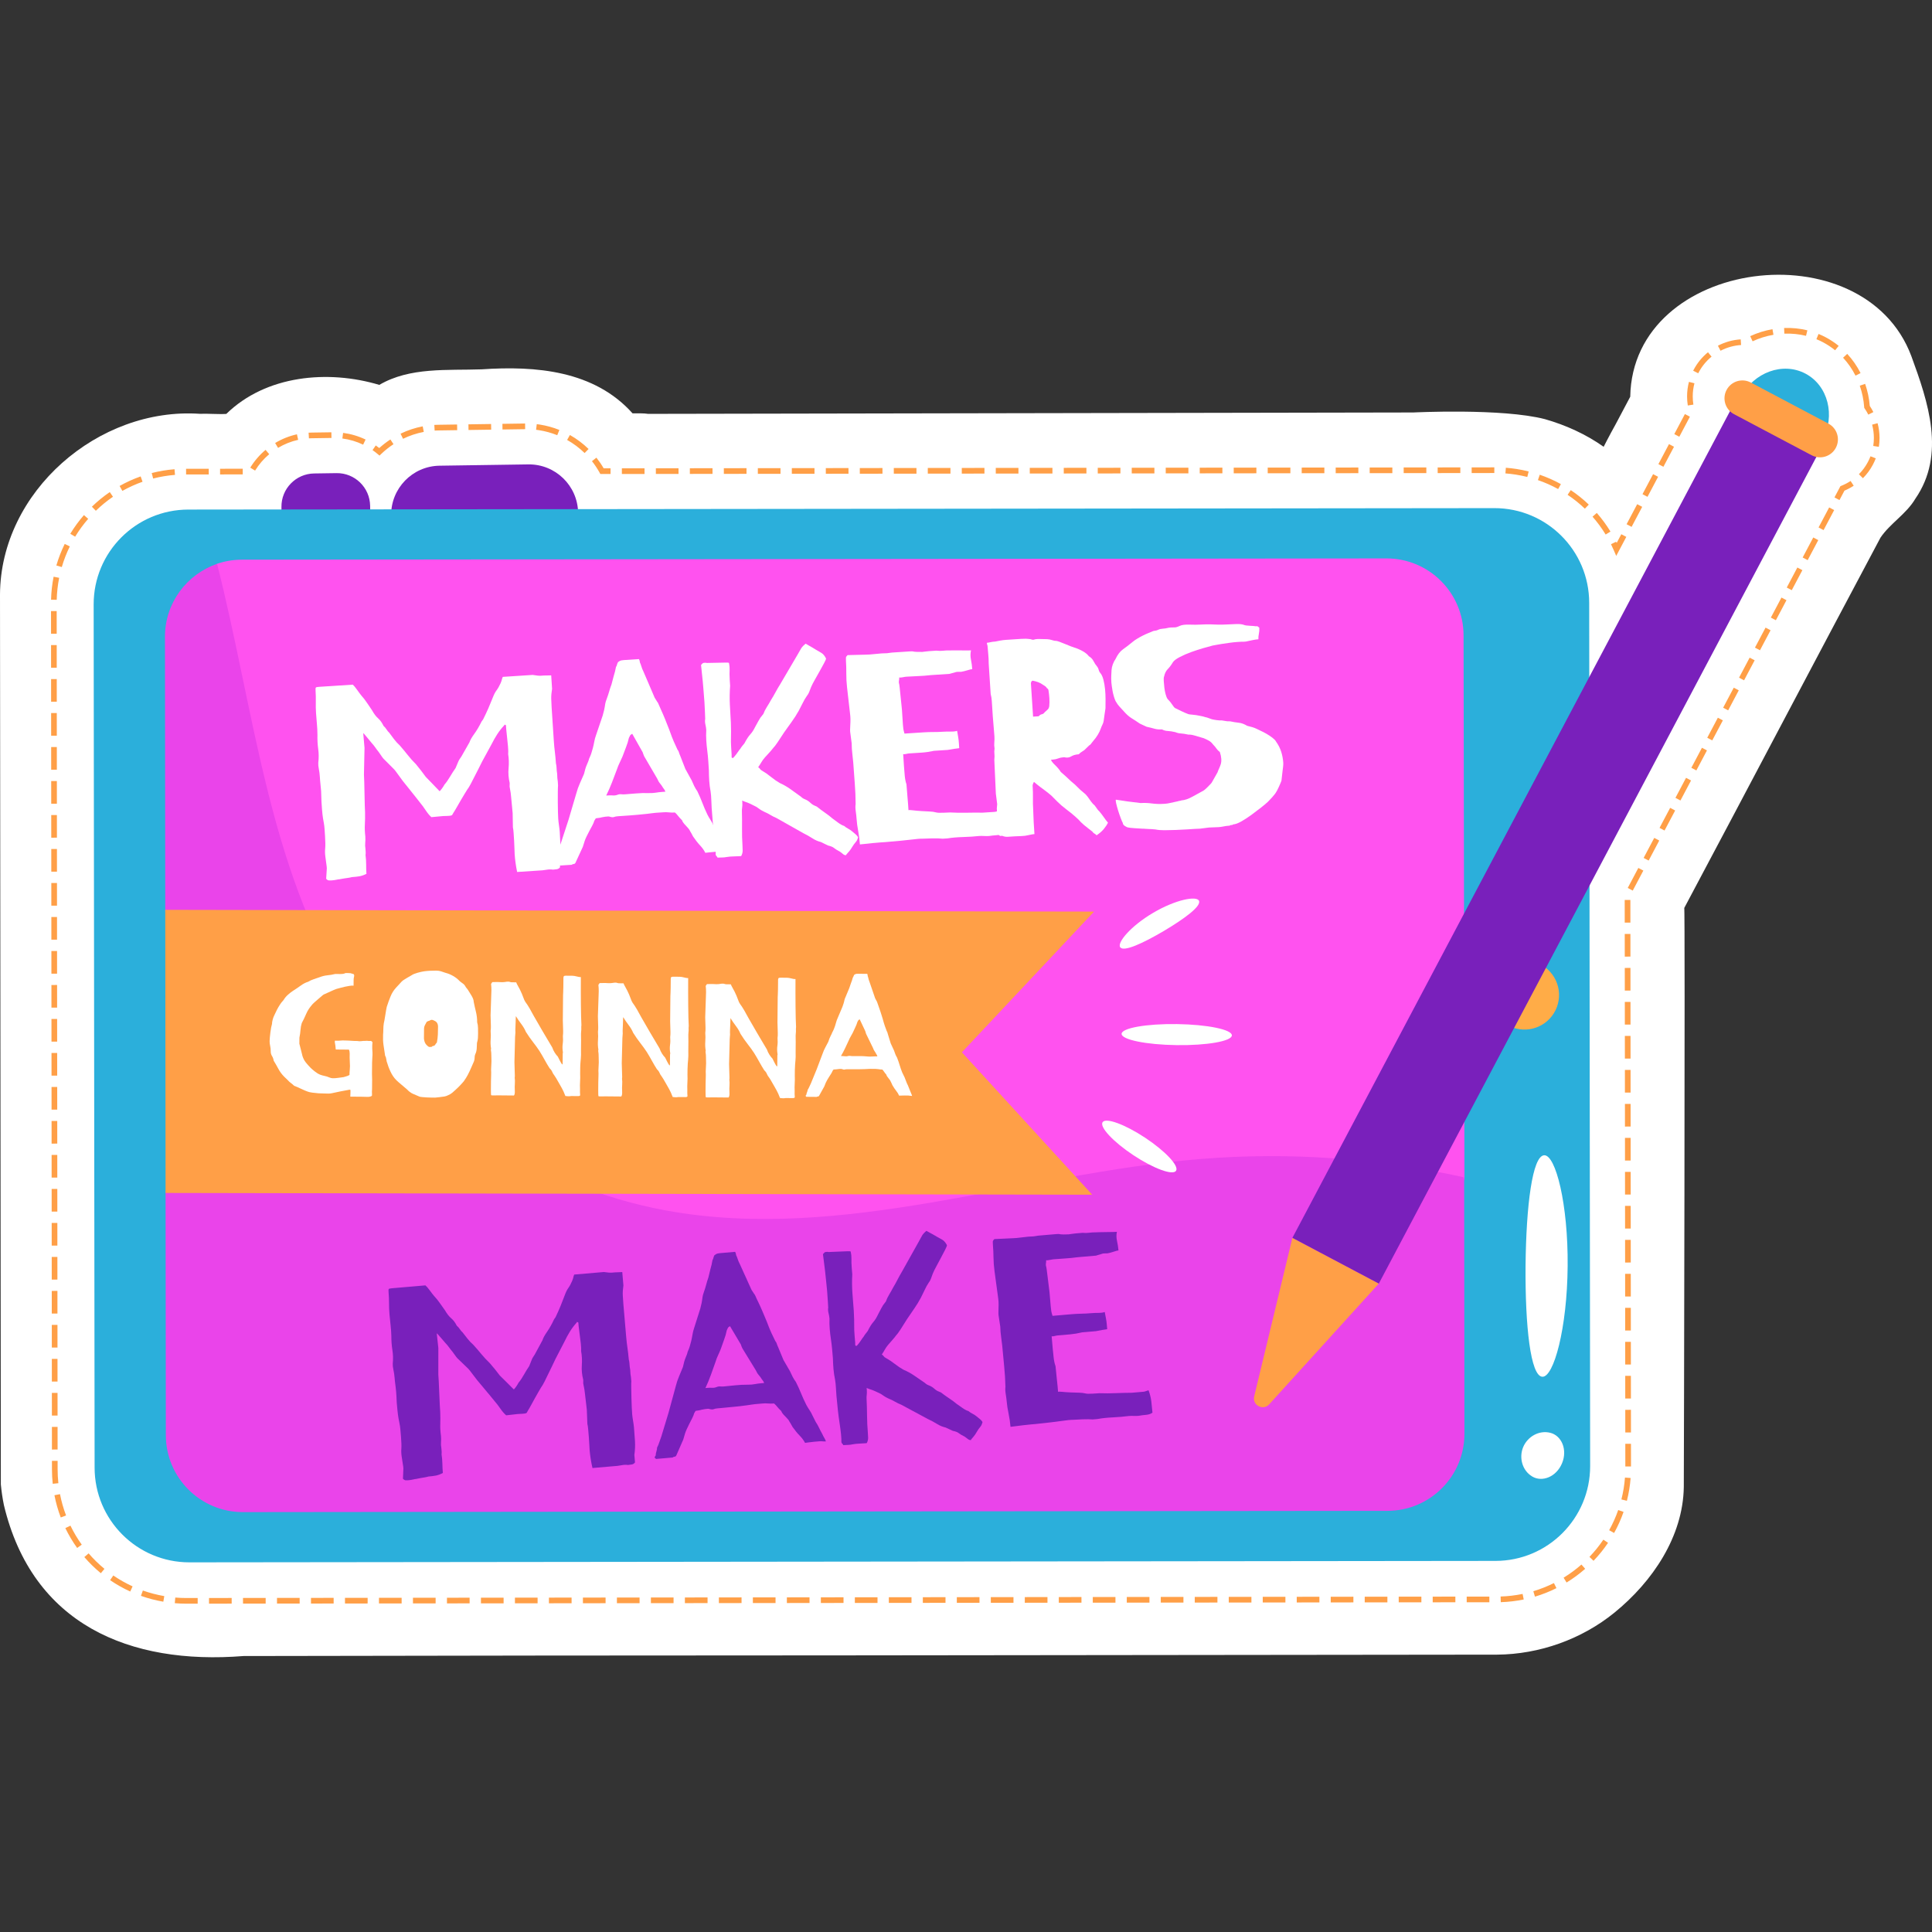 <?xml version="1.0" encoding="UTF-8"?>
<!-- Generator: Adobe Illustrator 25.2.1, SVG Export Plug-In . SVG Version: 6.00 Build 0)  -->
<svg xmlns="http://www.w3.org/2000/svg" xmlns:xlink="http://www.w3.org/1999/xlink" version="1.1" id="Capa_1" x="0px" y="0px" viewBox="0 0 511.539 511.539" style="enable-background:new 0 0 511.539 511.539;" xml:space="preserve" width="512" height="512">
<rect x="0" y="0" width="511.539" height="511.539" fill="#333333" stroke="none"/>
<g>
	<path style="fill:#FFFFFF;" d="M427.445,426.991c10.143-8.245,18.182-20.199,18.377-33.282c0.032-2.147,0.38-153.906,0.118-153.3   c17.199-32.313,34.599-65.467,51.956-98.052c2.519-3.754,6.803-6.217,9.217-10.285c8.143-11.782,3.388-25.663-1.046-37.786   c-12.644-33.748-73.785-26.086-74.427,10.757c-1.618,2.997-3.407,6.525-5.073,9.499c-0.092,0.178-1.952,3.665-1.966,3.752   c-4.673-3.313-10.029-5.739-15.532-7.31c-11.334-2.946-34.847-1.772-34.847-1.772l-202.608,0.37   c-1.136-0.191-2.963-0.137-4.134-0.141c-10.153-11.358-25.652-12.62-39.951-11.65c-9.059,0.322-18.989-0.644-27.099,4.119   c-13.604-4.072-30.013-2.575-40.507,7.683c-1.909,0.137-5.052-0.12-7.016-0.026C26.064,107.737,0.124,130.153,0,157.444   l0.222,235.588c0.171,1.832,0.443,3.676,0.813,5.479c7.54,31.602,33.253,42.36,63.445,39.96   c52.715-0.109,105.508-0.168,158.225-0.173l173.687-0.194C407.596,438.014,418.768,434.035,427.445,426.991z"/>
	<g>
		<path style="fill:#FF9F47;" d="M49.395,424.61c-1.062,0-2.096-0.044-3.114-0.132l0.128-1.494c0.976,0.084,1.967,0.126,2.947,0.126    l2.984-0.003l0.001,1.5L49.395,424.61z M55.341,424.603l-0.001-1.5l6-0.006l0.001,1.5L55.341,424.603z M64.342,424.593l-0.002-1.5    l6-0.007l0.002,1.5L64.342,424.593z M73.342,424.583l-0.002-1.5l6-0.007l0.002,1.5L73.342,424.583z M82.342,424.574l-0.002-1.5    l6-0.007l0.002,1.5L82.342,424.574z M91.342,424.564l-0.002-1.5l6-0.007l0.002,1.5L91.342,424.564z M100.342,424.554l-0.002-1.5    l6-0.007l0.002,1.5L100.342,424.554z M109.341,424.543l-0.001-1.5l6-0.006l0.001,1.5L109.341,424.543z M118.341,424.533    l-0.001-1.5l6-0.006l0.001,1.5L118.341,424.533z M127.342,424.524l-0.002-1.5l6-0.007l0.002,1.5L127.342,424.524z     M136.342,424.514l-0.002-1.5l6-0.007l0.002,1.5L136.342,424.514z M145.342,424.504l-0.002-1.5l6-0.007l0.002,1.5L145.342,424.504    z M154.342,424.494l-0.002-1.5l6-0.007l0.002,1.5L154.342,424.494z M163.342,424.485l-0.002-1.5l6-0.007l0.002,1.5    L163.342,424.485z M172.341,424.474l-0.001-1.5l6-0.006l0.001,1.5L172.341,424.474z M181.341,424.464l-0.001-1.5l6-0.006    l0.001,1.5L181.341,424.464z M190.342,424.454l-0.002-1.5l6-0.007l0.002,1.5L190.342,424.454z M199.342,424.445l-0.002-1.5    l6-0.007l0.002,1.5L199.342,424.445z M208.342,424.435l-0.002-1.5l6-0.007l0.002,1.5L208.342,424.435z M217.342,424.425    l-0.002-1.5l6-0.007l0.002,1.5L217.342,424.425z M226.342,424.415l-0.002-1.5l6-0.007l0.002,1.5L226.342,424.415z     M235.341,424.405l-0.001-1.5l6-0.006l0.001,1.5L235.341,424.405z M244.341,424.395l-0.001-1.5l6-0.006l0.001,1.5L244.341,424.395    z M253.341,424.385l-0.002-1.5l6-0.007l0.002,1.5L253.341,424.385z M262.341,424.375l-0.002-1.5l6-0.007l0.002,1.5    L262.341,424.375z M271.341,424.366l-0.002-1.5l6-0.007l0.002,1.5L271.341,424.366z M280.341,424.356l-0.002-1.5l6-0.007    l0.002,1.5L280.341,424.356z M289.341,424.346l-0.002-1.5l6-0.007l0.002,1.5L289.341,424.346z M298.341,424.335l-0.001-1.5    l6-0.006l0.001,1.5L298.341,424.335z M307.341,424.325l-0.002-1.5l6-0.007l0.002,1.5L307.341,424.325z M316.341,424.316    l-0.002-1.5l6-0.007l0.002,1.5L316.341,424.316z M325.341,424.306l-0.002-1.5l6-0.007l0.002,1.5L325.341,424.306z     M334.341,424.296l-0.002-1.5l6-0.007l0.002,1.5L334.341,424.296z M343.341,424.286l-0.002-1.5l6-0.007l0.002,1.5L343.341,424.286    z M352.341,424.277l-0.002-1.5l6-0.007l0.002,1.5L352.341,424.277z M361.341,424.266l-0.001-1.5l6-0.006l0.001,1.5    L361.341,424.266z M370.341,424.256l-0.002-1.5l6-0.007l0.002,1.5L370.341,424.256z M379.341,424.246l-0.002-1.5l6-0.007    l0.002,1.5L379.341,424.246z M388.341,424.237l-0.002-1.5l6-0.007l0.002,1.5L388.341,424.237z M397.364,424.211l-0.047-1.5    c1.955-0.061,3.914-0.291,5.821-0.684l0.303,1.469C401.449,423.907,399.404,424.147,397.364,424.211z M43.242,424.086    c-2.019-0.35-4.01-0.87-5.919-1.548l0.502-1.414c1.83,0.649,3.738,1.148,5.673,1.483L43.242,424.086z M406.411,422.748    l-0.43-1.438c1.87-0.559,3.704-1.284,5.453-2.157l0.67,1.342C410.278,421.408,408.363,422.165,406.411,422.748z M34.483,421.39    c-1.858-0.847-3.651-1.858-5.33-3.007L30,417.145c1.608,1.101,3.326,2.069,5.105,2.88L34.483,421.39z M414.784,419.007    L414,417.728c1.665-1.02,3.252-2.19,4.72-3.479l0.99,1.127C418.178,416.721,416.521,417.943,414.784,419.007z M26.703,416.544    c-1.576-1.293-3.049-2.732-4.378-4.278l1.138-0.979c1.272,1.48,2.683,2.859,4.192,4.097L26.703,416.544z M421.922,413.259    l-1.082-1.039c1.353-1.41,2.592-2.944,3.683-4.562l1.243,0.84C424.627,410.186,423.334,411.787,421.922,413.259z M20.429,409.858    c-1.19-1.654-2.243-3.425-3.129-5.26l1.351-0.652c0.849,1.758,1.857,3.452,2.997,5.037L20.429,409.858z M427.37,405.888    l-1.311-0.729c0.949-1.706,1.756-3.505,2.398-5.347l1.416,0.494C429.203,402.23,428.361,404.108,427.37,405.888z M16.088,401.783    c-0.723-1.9-1.287-3.882-1.674-5.888l1.473-0.285c0.372,1.922,0.911,3.819,1.604,5.64L16.088,401.783z M430.755,397.373    l-1.454-0.369c0.479-1.889,0.797-3.834,0.944-5.784l1.496,0.113C431.587,393.368,431.255,395.401,430.755,397.373z     M13.961,392.867c-0.134-1.257-0.203-2.542-0.204-3.818l-0.002-2.251l1.5-0.002l0.002,2.251c0.001,1.225,0.067,2.456,0.195,3.662    L13.961,392.867z M430.342,388.282l-0.006-6l1.5-0.002l0.006,6L430.342,388.282z M13.752,383.798l-0.006-6l1.5-0.002l0.006,6    L13.752,383.798z M430.333,379.282l-0.007-6l1.5-0.002l0.007,6L430.333,379.282z M13.742,374.798l-0.007-6l1.5-0.002l0.007,6    L13.742,374.798z M430.322,370.282l-0.006-6l1.5-0.002l0.006,6L430.322,370.282z M13.732,365.798l-0.007-6l1.5-0.002l0.007,6    L13.732,365.798z M430.313,361.282l-0.007-6l1.5-0.002l0.007,6L430.313,361.282z M13.722,356.798l-0.006-6l1.5-0.002l0.006,6    L13.722,356.798z M430.302,352.282l-0.006-6l1.5-0.002l0.006,6L430.302,352.282z M13.712,347.798l-0.006-6l1.5-0.002l0.006,6    L13.712,347.798z M430.293,343.282l-0.007-6l1.5-0.002l0.007,6L430.293,343.282z M13.702,338.798l-0.007-6l1.5-0.002l0.007,6    L13.702,338.798z M430.283,334.282l-0.007-6l1.5-0.002l0.007,6L430.283,334.282z M13.692,329.798l-0.007-6l1.5-0.002l0.007,6    L13.692,329.798z M430.272,325.282l-0.007-6l1.5-0.002l0.007,6L430.272,325.282z M13.682,320.798l-0.006-6l1.5-0.002l0.006,6    L13.682,320.798z M430.263,316.282l-0.007-6l1.5-0.002l0.007,6L430.263,316.282z M13.672,311.798l-0.006-6l1.5-0.002l0.006,6    L13.672,311.798z M430.252,307.282l-0.006-6l1.5-0.002l0.006,6L430.252,307.282z M13.663,302.798l-0.007-6l1.5-0.002l0.007,6    L13.663,302.798z M430.243,298.282l-0.007-6l1.5-0.002l0.007,6L430.243,298.282z M13.653,293.798l-0.007-6l1.5-0.002l0.007,6    L13.653,293.798z M430.232,289.282l-0.006-6l1.5-0.002l0.006,6L430.232,289.282z M13.643,284.798l-0.006-6l1.5-0.002l0.006,6    L13.643,284.798z M430.223,280.282l-0.007-6l1.5-0.002l0.007,6L430.223,280.282z M13.633,275.798l-0.006-6l1.5-0.002l0.006,6    L13.633,275.798z M430.212,271.282l-0.006-6l1.5-0.002l0.006,6L430.212,271.282z M13.623,266.798l-0.007-6l1.5-0.002l0.007,6    L13.623,266.798z M430.203,262.282l-0.007-6l1.5-0.002l0.007,6L430.203,262.282z M13.613,257.798l-0.007-6l1.5-0.002l0.007,6    L13.613,257.798z M430.192,253.281l-0.006-6l1.5-0.002l0.006,6L430.192,253.281z M13.603,248.798l-0.006-6l1.5-0.002l0.006,6    L13.603,248.798z M430.183,244.281l-0.007-6l1.5-0.002l0.007,6L430.183,244.281z M13.593,239.798l-0.006-6l1.5-0.002l0.006,6    L13.593,239.798z M432.304,235.809l-1.326-0.702l2.807-5.303l1.326,0.702L432.304,235.809z M13.584,230.798l-0.007-6l1.5-0.002    l0.007,6L13.584,230.798z M436.515,227.855l-1.326-0.702l2.807-5.303l1.326,0.702L436.515,227.855z M13.574,221.798l-0.007-6    l1.5-0.002l0.007,6L13.574,221.798z M440.726,219.901l-1.326-0.702l2.807-5.303l1.326,0.702L440.726,219.901z M13.564,212.798    l-0.006-6l1.5-0.002l0.006,6L13.564,212.798z M444.936,211.947l-1.326-0.702l2.807-5.303l1.326,0.702L444.936,211.947z     M449.146,203.992l-1.326-0.702l2.807-5.303l1.326,0.702L449.146,203.992z M13.554,203.798l-0.006-6l1.5-0.002l0.006,6    L13.554,203.798z M453.357,196.037l-1.326-0.701l2.807-5.304l1.326,0.702L453.357,196.037z M13.544,194.798l-0.007-6l1.5-0.002    l0.007,6L13.544,194.798z M457.568,188.083l-1.326-0.702l2.807-5.303l1.326,0.702L457.568,188.083z M13.534,185.798l-0.007-6    l1.5-0.002l0.007,6L13.534,185.798z M461.778,180.129l-1.326-0.701l2.807-5.304l1.326,0.702L461.778,180.129z M13.524,176.798    l-0.006-6l1.5-0.002l0.006,6L13.524,176.798z M465.989,172.175l-1.326-0.702l2.807-5.303l1.326,0.702L465.989,172.175z     M13.514,167.798l-0.006-6l1.5-0.002l0.006,6L13.514,167.798z M470.199,164.22l-1.326-0.702l2.807-5.303l1.326,0.702    L470.199,164.22z M15.017,158.817l-1.499-0.039c0.053-2.046,0.281-4.092,0.677-6.081l1.471,0.293    C15.287,154.895,15.068,156.855,15.017,158.817z M474.41,156.266l-1.326-0.702l2.807-5.303l1.326,0.702L474.41,156.266z     M16.363,150.14l-1.44-0.419c0.569-1.957,1.314-3.877,2.216-5.707l1.346,0.663C17.622,146.429,16.908,148.267,16.363,150.14z     M478.62,148.311l-1.326-0.702l2.807-5.303l1.326,0.702L478.62,148.311z M427.93,147.19l-0.619-1.438    c-0.241-0.559-0.496-1.111-0.765-1.655l1.344-0.666c0.054,0.109,0.107,0.218,0.16,0.327l1.222-2.31l1.326,0.701L427.93,147.19z     M19.894,142.104l-1.283-0.777c1.052-1.736,2.267-3.399,3.611-4.943l1.131,0.985C22.065,138.848,20.901,140.441,19.894,142.104z     M425.13,141.528c-1.015-1.667-2.183-3.256-3.471-4.725l1.128-0.989c1.345,1.533,2.564,3.193,3.625,4.934L425.13,141.528z     M482.83,140.357l-1.326-0.702l2.807-5.303l1.326,0.702L482.83,140.357z M432.002,139.498l-1.326-0.701l2.807-5.304l1.326,0.702    L432.002,139.498z M25.373,135.237l-1.045-1.076c1.468-1.425,3.062-2.728,4.738-3.873l0.847,1.238    C28.307,132.623,26.78,133.871,25.373,135.237z M419.63,134.684c-1.411-1.351-2.948-2.586-4.569-3.671l0.834-1.246    c1.693,1.133,3.298,2.423,4.771,3.834L419.63,134.684z M487.041,132.403l-1.326-0.702l1.578-2.98l0.256-0.102    c0.853-0.34,1.673-0.767,2.438-1.268l0.822,1.254c-0.771,0.506-1.593,0.943-2.447,1.302L487.041,132.403z M436.212,131.544    l-1.326-0.702l2.807-5.303l1.326,0.702L436.212,131.544z M32.403,129.976l-0.736-1.307c1.778-1.001,3.653-1.852,5.575-2.529    l0.499,1.415C35.901,128.203,34.105,129.018,32.403,129.976z M412.556,129.489c-1.707-0.939-3.51-1.738-5.358-2.373l0.487-1.419    c1.93,0.663,3.812,1.497,5.595,2.479L412.556,129.489z M40.548,126.701l-0.374-1.453c1.966-0.506,3.997-0.845,6.038-1.008    l0.119,1.495C44.376,125.892,42.43,126.217,40.548,126.701z M493.251,126.615l-1.063-1.058c0.949-0.954,1.75-2.042,2.379-3.232    c0.258-0.487,0.489-0.995,0.686-1.509l1.4,0.538c-0.219,0.57-0.475,1.132-0.76,1.673    C495.193,124.348,494.305,125.555,493.251,126.615z M404.385,126.282c-1.01-0.253-2.049-0.464-3.088-0.627    c-0.886-0.138-1.795-0.243-2.702-0.312l0.113-1.496c0.947,0.072,1.896,0.182,2.821,0.326c1.084,0.17,2.167,0.39,3.22,0.654    L404.385,126.282z M49.271,125.626l-0.002-1.5l6-0.007l0.002,1.5L49.271,125.626z M58.271,125.615l-0.002-1.5l6-0.007l0.002,1.5    L58.271,125.615z M158.959,125.504l-0.215-0.386c-0.583-1.05-1.259-2.063-2.008-3.012l1.177-0.93    c0.707,0.895,1.353,1.844,1.923,2.827l1.818-0.002l0.002,1.5L158.959,125.504z M164.655,125.497l-0.002-1.5l6-0.006l0.002,1.5    L164.655,125.497z M173.655,125.488l-0.002-1.5l6-0.007l0.002,1.5L173.655,125.488z M182.655,125.478l-0.002-1.5l6-0.007    l0.002,1.5L182.655,125.478z M191.655,125.468l-0.002-1.5l6-0.006l0.002,1.5L191.655,125.468z M200.655,125.458l-0.002-1.5    l6-0.006l0.002,1.5L200.655,125.458z M209.655,125.448l-0.002-1.5l6-0.007l0.002,1.5L209.655,125.448z M218.655,125.438    l-0.002-1.5l6-0.007l0.002,1.5L218.655,125.438z M227.655,125.428l-0.002-1.5l6-0.006l0.002,1.5L227.655,125.428z     M236.655,125.418l-0.002-1.5l6-0.006l0.002,1.5L236.655,125.418z M245.655,125.408l-0.002-1.5l6-0.006l0.002,1.5L245.655,125.408    z M254.655,125.399l-0.002-1.5l6-0.007l0.002,1.5L254.655,125.399z M263.655,125.389l-0.002-1.5l6-0.007l0.002,1.5    L263.655,125.389z M272.655,125.379l-0.002-1.5l6-0.006l0.002,1.5L272.655,125.379z M281.655,125.369l-0.002-1.5l6-0.006    l0.002,1.5L281.655,125.369z M290.655,125.359l-0.002-1.5l6-0.007l0.002,1.5L290.655,125.359z M299.655,125.349l-0.002-1.5    l6-0.007l0.002,1.5L299.655,125.349z M308.655,125.339l-0.002-1.5l6-0.006l0.002,1.5L308.655,125.339z M317.655,125.329    l-0.002-1.5l6-0.006l0.002,1.5L317.655,125.329z M326.655,125.32l-0.002-1.5l6-0.007l0.002,1.5L326.655,125.32z M335.655,125.31    l-0.002-1.5l6-0.007l0.002,1.5L335.655,125.31z M344.655,125.3l-0.002-1.5l6-0.006l0.002,1.5L344.655,125.3z M353.655,125.29    l-0.002-1.5l6-0.006l0.002,1.5L353.655,125.29z M362.655,125.28l-0.002-1.5l6-0.007l0.002,1.5L362.655,125.28z M371.655,125.27    l-0.002-1.5l6-0.007l0.002,1.5L371.655,125.27z M380.655,125.26l-0.002-1.5l6-0.006l0.002,1.5L380.655,125.26z M389.655,125.25    l-0.002-1.5l6-0.006l0.002,1.5L389.655,125.25z M67.538,124.602l-1.277-0.786c1.094-1.776,2.458-3.36,4.054-4.707l0.967,1.146    C69.807,121.499,68.547,122.962,67.538,124.602z M440.422,123.59l-1.326-0.702l2.807-5.303l1.326,0.702L440.422,123.59z     M100.48,120.63l-0.515-0.436c-0.421-0.356-0.867-0.699-1.328-1.019l0.854-1.232c0.316,0.219,0.626,0.448,0.927,0.685    c0.922-0.833,1.912-1.596,2.947-2.275l0.822,1.255c-1.145,0.75-2.228,1.609-3.221,2.556L100.48,120.63z M154.792,119.952    c-1.389-1.353-2.948-2.52-4.634-3.469l0.736-1.307c1.798,1.013,3.462,2.258,4.944,3.702L154.792,119.952z M73.622,118.581    l-0.772-1.286c1.794-1.077,3.736-1.853,5.771-2.304l0.324,1.465C77.068,116.872,75.277,117.587,73.622,118.581z M497.467,118.307    l-1.481-0.232c0.109-0.694,0.164-1.402,0.164-2.106c0-1.189-0.156-2.378-0.465-3.532l1.449-0.387    c0.342,1.281,0.516,2.599,0.516,3.919C497.649,116.75,497.588,117.536,497.467,118.307z M96.149,117.732    c-1.744-0.834-3.595-1.383-5.501-1.632l0.194-1.487c2.064,0.269,4.068,0.863,5.955,1.766L96.149,117.732z M106.711,116.178    l-0.653-1.351c1.868-0.904,3.842-1.558,5.865-1.944l0.281,1.474C110.309,114.718,108.461,115.331,106.711,116.178z     M81.797,116.062l-0.088-1.497c0.278-0.017,0.557-0.027,0.838-0.031l5.194-0.076l0.022,1.5l-5.194,0.076    C82.31,116.037,82.052,116.047,81.797,116.062z M444.633,115.636l-1.326-0.702l2.807-5.303l1.326,0.701L444.633,115.636z     M147.545,115.229c-1.551-0.623-3.176-1.07-4.832-1.329c-0.257-0.041-0.515-0.076-0.773-0.107l0.18-1.489    c0.276,0.033,0.551,0.072,0.825,0.114c1.768,0.277,3.503,0.754,5.16,1.42L147.545,115.229z M115.081,114.003l-0.084-1.498    c0.324-0.018,0.648-0.03,0.975-0.035l5.055-0.074l0.022,1.5l-5.055,0.074C115.689,113.974,115.384,113.986,115.081,114.003z     M124.049,113.852l-0.021-1.5l6-0.088l0.022,1.5L124.049,113.852z M133.048,113.72l-0.022-1.5l6.002-0.088l0.018,1.5    L133.048,113.72z M494.673,109.782c-0.282-0.558-0.604-1.103-0.96-1.619l-0.116-0.168l-0.015-0.203    c-0.141-1.942-0.533-3.85-1.165-5.668l1.417-0.492c0.653,1.88,1.066,3.847,1.229,5.85c0.349,0.521,0.667,1.067,0.949,1.625    L494.673,109.782z M446.879,107.363c-0.125-0.794-0.189-1.603-0.189-2.405c0-1.304,0.167-2.6,0.496-3.853l1.451,0.381    c-0.296,1.128-0.447,2.297-0.447,3.472c0,0.723,0.058,1.454,0.171,2.17L446.879,107.363z M491.286,99.457    c-0.881-1.739-1.988-3.334-3.292-4.742l1.101-1.02c1.398,1.51,2.585,3.22,3.529,5.083L491.286,99.457z M449.643,98.832    l-1.34-0.674l0.13-0.253c0.949-1.792,2.225-3.353,3.791-4.636l0.951,1.16c-1.412,1.157-2.561,2.562-3.417,4.179L449.643,98.832z     M455.546,92.867l-0.691-1.331c1.887-0.98,3.918-1.546,6.037-1.681l0.095,1.497C459.077,91.474,457.247,91.984,455.546,92.867z     M485.886,92.741c-0.999-0.809-2.081-1.524-3.215-2.124c-0.559-0.296-1.144-0.569-1.739-0.812l0.566-1.389    c0.641,0.261,1.271,0.556,1.874,0.875c1.22,0.646,2.384,1.414,3.458,2.284L485.886,92.741z M464.037,90.367l-0.633-1.36    c1.875-0.872,3.859-1.492,5.899-1.843l0.255,1.479C467.648,88.971,465.791,89.551,464.037,90.367z M478.185,88.917    c-1.854-0.455-3.793-0.646-5.745-0.576l-0.056-1.499c2.092-0.078,4.169,0.131,6.157,0.618L478.185,88.917z"/>
		<g>
			<g>
				<path style="fill:#7920BB;" d="M98.216,148.624l-23.481,0.345l-0.216-14.701c-0.071-4.849,3.802-8.838,8.651-8.909l5.921-0.087      c4.849-0.071,8.838,3.802,8.909,8.651L98.216,148.624z"/>
			</g>
			<g>
				<path style="fill:#7920BB;" d="M153.222,146.249l-49.501,0.728l-0.154-10.471c-0.106-7.186,5.634-13.096,12.819-13.202      l23.48-0.345c7.186-0.106,13.096,5.634,13.202,12.819L153.222,146.249z"/>
			</g>
			<g>
				<path style="fill:#2BAFDB;" d="M395.962,413.284l-345.795,0.381c-13.857,0.015-25.103-11.206-25.118-25.063l-0.252-228.565      c-0.015-13.857,11.206-25.103,25.063-25.118l345.795-0.381c13.857-0.015,25.103,11.206,25.118,25.063l0.252,228.566      C421.041,402.023,409.82,413.269,395.962,413.284z"/>
			</g>
			<g>
				<path style="fill:#FF52EF;" d="M366.651,384.51L64.666,398.026c-11.266,0.013-17.277-6.378-17.29-17.644l-0.017-211.915      c-0.01-8.945,10.066-19.171,10.066-19.171c2.078-0.716,4.308-1.106,6.629-1.109l303.033-0.334      c11.266-0.012,20.409,9.11,20.421,20.376l0.233,143.779L366.651,384.51z"/>
			</g>
			<g>
				<path style="fill:#FFAC47;" d="M412.681,264.865c-0.782,4.993-5.463,8.407-10.456,7.625c-4.993-0.782-8.407-5.463-7.625-10.456      c0.782-4.993,5.463-8.407,10.456-7.625C410.048,255.19,413.462,259.872,412.681,264.865z"/>
			</g>
			<g>
				<g>
					<path style="fill:#EA44EA;" d="M387.741,379.61l-0.075-67.88c-22.814-5.076-46.385-6.759-69.681-4.87       c-47.504,3.851-94.73,22.198-141.616,13.645c-34.558-6.304-66.062-27.801-84.533-57.68       c-20.881-33.777-24.549-74.866-34.355-113.529c-8.033,2.747-13.814,10.348-13.804,19.311l0.08,72.654l8.039,38.495       l-7.957,35.965l0.071,64.267c0.012,11.266,9.155,20.389,20.421,20.376l303.033-0.334       C378.631,400.018,387.753,390.876,387.741,379.61z"/>
				</g>
			</g>
			<g>
				<polygon style="fill:#FF9F47;" points="43.757,240.896 43.84,315.861 289.19,316.327 254.678,278.62 289.675,241.363     "/>
			</g>
			<g>
				<g>
					<g>
						<path style="fill:#FFFFFF;" d="M317.461,238.51c-0.598-1.399-6.236-0.318-12.172,3.201c-5.945,3.503-9.61,7.922-8.673,9.12        c0.952,1.23,5.898-1.022,11.508-4.323C313.722,243.184,318.08,239.937,317.461,238.51z"/>
					</g>
				</g>
				<g>
					<g>
						<path style="fill:#FFFFFF;" d="M326.163,274.134c0.021-1.539-6.498-2.875-14.56-2.985c-8.062-0.11-14.615,1.047-14.636,2.586        c-0.021,1.539,6.498,2.875,14.56,2.985C319.589,276.83,326.142,275.672,326.163,274.134z"/>
					</g>
				</g>
				<g>
					<g>
						<path style="fill:#FFFFFF;" d="M311.38,309.994c0.849-1.283-2.816-5.204-8.185-8.756c-5.37-3.553-10.411-5.392-11.26-4.109        c-0.849,1.283,2.816,5.203,8.185,8.756C305.49,309.437,310.531,311.277,311.38,309.994z"/>
					</g>
				</g>
			</g>
			<g>
				<g>
					<path style="fill:#FF9F47;" d="M342.193,327.742l-10.12,41.975c-0.564,2.338,2.361,3.886,3.978,2.105l29.021-31.97"/>
				</g>
				<g>
					
						<ellipse transform="matrix(0.468 -0.884 0.884 0.468 152.968 475.853)" style="fill:#2BAFDB;" cx="471.613" cy="110.908" rx="13.49" ry="12.241"/>
				</g>
				<g>
					<path style="fill:#7920BB;" d="M462.841,104.138c-1.819,0.774-3.409,2.115-4.405,3.998L342.193,327.742l22.879,12.111       l116.243-219.606c0.997-1.883,1.212-3.952,0.829-5.891L462.841,104.138z"/>
				</g>
				<g>
					<path style="fill:#FF9F47;" d="M479.67,120.538l-20.551-10.878c-2.314-1.225-3.198-4.095-1.972-6.409l0,0       c1.225-2.315,4.095-3.198,6.409-1.973l20.551,10.878c2.315,1.225,3.198,4.095,1.973,6.409l0,0       C484.854,120.88,481.985,121.763,479.67,120.538z"/>
				</g>
			</g>
			<g>
				<path style="fill:#FFFFFF;" d="M110.125,211.119c-0.316-0.386-0.65-0.801-0.999-1.247c-0.35-0.441-0.746-0.94-1.189-1.496      c-0.885-1.048-1.663-2.061-2.337-3.037c-0.675-0.973-1.168-1.596-1.478-1.87l-2.618-2.623c-0.189-0.221-0.414-0.529-0.669-0.92      c-0.26-0.39-0.453-0.669-0.579-0.836c-0.319-0.385-0.62-0.791-0.91-1.207c-0.289-0.418-0.592-0.792-0.903-1.122      c-0.38-0.44-0.837-0.992-1.375-1.659c-0.538-0.662-0.837-0.992-0.894-0.989l0.341,3.911l-0.151,7.087      c0.02,0.29,0.044,0.914,0.079,1.874c0.031,0.96,0.055,1.99,0.069,3.097c0.013,1.104,0.036,2.137,0.069,3.097      c0.033,0.958,0.059,1.584,0.077,1.874c0.022,1.223,0.005,2.301-0.05,3.236c-0.057,0.936-0.016,2.011,0.123,3.227      c0.037,0.578,0.028,1.119-0.026,1.617c-0.056,0.5-0.035,1.037,0.061,1.612c0.02,0.29,0.037,0.566,0.054,0.828      c0.017,0.26,0.006,0.537-0.035,0.832c0.111,0.809,0.165,1.635,0.162,2.479c-0.003,0.845,0.021,1.672,0.075,2.486      c-0.678,0.334-1.29,0.55-1.839,0.641c-0.547,0.096-1.227,0.169-2.036,0.223c-0.23,0.072-0.531,0.134-0.907,0.189      c-0.375,0.053-0.736,0.104-1.081,0.158c-0.347,0.051-0.635,0.098-0.866,0.146c-0.23,0.042-0.315,0.062-0.257,0.06      c-0.292,0.018-0.623,0.068-0.996,0.151c-0.374,0.081-0.791,0.139-1.256,0.168c-0.232,0.016-0.465,0.017-0.698,0.002      c-0.233-0.015-0.478-0.158-0.726-0.433l0.171-2.722l-0.034-0.52c-0.116-0.865-0.227-1.718-0.34-2.555      c-0.114-0.837-0.134-1.578-0.059-2.224c0.035-0.351,0.05-0.817,0.04-1.403c-0.009-0.58-0.033-1.189-0.075-1.828      c-0.042-0.638-0.082-1.261-0.122-1.871c-0.04-0.608-0.104-1.145-0.191-1.605c-0.177-0.921-0.3-1.714-0.373-2.381      c-0.074-0.661-0.159-1.749-0.257-3.26c-0.022-1.221-0.054-2.179-0.098-2.874c-0.046-0.697-0.138-1.652-0.275-2.868l-0.051-0.781      c-0.052-0.812-0.143-1.533-0.271-2.167c-0.128-0.634-0.18-1.182-0.153-1.649c0.153-1.234,0.147-2.443-0.016-3.629      c-0.164-1.18-0.234-2.443-0.203-3.784c-0.006-0.992-0.056-1.95-0.144-2.875c-0.088-0.927-0.166-1.882-0.229-2.869      c-0.065-0.987-0.086-1.975-0.061-2.97c0.021-0.989,0.001-1.977-0.064-2.964c-0.029-0.463-0.003-0.742,0.077-0.835      c0.083-0.095,0.355-0.154,0.818-0.185l8.962-0.583c0.308,0.272,0.687,0.728,1.137,1.368c0.448,0.64,0.832,1.155,1.15,1.542      c0.5,0.549,0.994,1.188,1.479,1.914c0.484,0.726,0.919,1.366,1.304,1.924c0.528,0.956,1.071,1.679,1.627,2.164      c0.555,0.49,1.037,1.157,1.442,2.006c0.306,0.271,0.576,0.587,0.804,0.951c0.226,0.364,0.464,0.655,0.711,0.871      c0.321,0.445,0.735,1,1.244,1.668c0.51,0.664,1.01,1.215,1.506,1.649c0.818,0.937,1.527,1.794,2.134,2.569      c0.604,0.778,1.342,1.602,2.214,2.478c0.507,0.608,0.95,1.162,1.332,1.664c0.383,0.497,0.796,1.054,1.245,1.664      c0.497,0.492,1.043,1.056,1.638,1.686s1.267,1.331,2.014,2.098c0.114-0.064,0.316-0.297,0.611-0.696      c0.293-0.397,0.52-0.748,0.675-1.051c0.487-0.554,0.98-1.256,1.48-2.105c0.497-0.847,0.987-1.608,1.467-2.28l0.758-1.797      c0.101-0.239,0.232-0.464,0.392-0.68c0.161-0.212,0.294-0.411,0.398-0.594l2.117-3.719c0.195-0.595,0.626-1.351,1.294-2.269      c0.67-0.92,1.311-2.01,1.93-3.272l0.401-0.547c0.515-1.026,0.975-2.002,1.382-2.931c0.405-0.929,0.808-1.903,1.208-2.919      c0.299-0.777,0.621-1.394,0.972-1.853c0.349-0.462,0.701-1.078,1.059-1.862c0.2-0.477,0.311-0.793,0.33-0.939      c0.021-0.144,0.106-0.4,0.256-0.759l7.919-0.515c1.001,0.167,1.705,0.239,2.112,0.213c0.405-0.026,0.695-0.047,0.87-0.057      c0.288-0.019,0.566-0.023,0.829-0.012c0.263,0.013,0.625,0.004,1.091-0.027l0.231,3.567c-0.169,1.002-0.243,1.882-0.221,2.637      c0.019,0.757,0.054,1.512,0.104,2.265l0.572,8.789c0.068,1.043,0.161,2.041,0.281,2.994s0.218,1.984,0.289,3.083      c0.076,0.289,0.127,0.592,0.147,0.91s0.041,0.652,0.065,1.001c0.098,0.633,0.143,1.097,0.134,1.388      c-0.01,0.292,0.033,0.755,0.135,1.391l0.074,1.13c-0.037,0.351-0.055,0.95-0.06,1.795s-0.004,1.72-0.004,2.623      c0,0.903,0.013,1.776,0.039,2.618c0.025,0.843,0.052,1.439,0.073,1.788c0.031,0.463,0.096,1.042,0.199,1.732      c0.103,0.694,0.171,1.275,0.202,1.738c0.074,1.16,0.137,2.362,0.19,3.614c0.052,1.248-0.027,2.492-0.238,3.726l0.131,2.002      c-0.213,0.306-0.508,0.483-0.882,0.538c-0.377,0.053-0.71,0.088-1,0.109c-0.53-0.081-1.068-0.078-1.613,0.017      c-0.549,0.093-0.938,0.148-1.17,0.164l-6.701,0.436c-0.169-0.804-0.308-1.611-0.419-2.418c-0.111-0.809-0.192-1.591-0.239-2.346      c-0.023-0.349-0.042-0.84-0.053-1.48c-0.013-0.642-0.042-1.322-0.09-2.049c-0.046-0.723-0.091-1.406-0.133-2.044      c-0.042-0.638-0.104-1.131-0.184-1.476c-0.026-0.405-0.038-1.029-0.035-1.875c0.004-0.843-0.007-1.47-0.033-1.875l-0.279-2.952      c-0.037-0.578-0.084-1.058-0.137-1.433c-0.055-0.375-0.091-0.708-0.109-0.998l-0.281-1.641      c-0.008-0.117-0.004-0.278,0.012-0.483s0.019-0.366,0.011-0.481c-0.318-1.32-0.418-2.625-0.296-3.914      c0.118-1.289,0.083-2.541-0.113-3.75c0.03-0.408,0.036-0.788,0.012-1.136c-0.023-0.349-0.044-0.697-0.068-1.043l-0.467-4.515      l-0.064-0.957l-0.359-0.152c-0.053,0.061-0.079,0.123-0.074,0.18c-0.711,0.744-1.329,1.526-1.857,2.351      c-0.531,0.818-1.054,1.741-1.569,2.765l-2.421,4.439c-0.256,0.54-0.564,1.16-0.928,1.852s-0.724,1.4-1.084,2.123      c-0.362,0.723-0.712,1.4-1.048,2.035c-0.336,0.633-0.667,1.165-0.989,1.594c-0.158,0.242-0.382,0.608-0.669,1.091      c-0.291,0.487-0.606,1.016-0.947,1.59c-0.342,0.578-0.681,1.169-1.021,1.772c-0.34,0.605-0.668,1.149-0.986,1.636l-0.315,0.545      c-0.282,0.135-0.67,0.206-1.165,0.206c-0.495,0.006-0.887,0.015-1.178,0.035c-0.524,0.034-1.044,0.084-1.564,0.144      c-0.521,0.066-1.042,0.112-1.564,0.146c-0.494-0.434-1.001-1.042-1.517-1.822c-0.517-0.783-0.964-1.395-1.343-1.835      L110.125,211.119z"/>
				<path style="fill:#FFFFFF;" d="M150.53,217.054c0.329-1.184,0.676-2.356,1.037-3.518c0.363-1.159,0.708-2.331,1.039-3.517      c0.233-0.891,0.553-1.785,0.961-2.686c0.406-0.897,0.764-1.71,1.066-2.427c0.225-1.003,0.479-1.823,0.759-2.453      c0.278-0.628,0.441-1.035,0.487-1.212c-0.006-0.117,0.104-0.412,0.338-0.896c0.231-0.48,0.486-1.256,0.766-2.322      c0.139-0.534,0.263-1.095,0.371-1.684c0.106-0.589,0.258-1.154,0.458-1.689l1.76-5.183c0.188-0.65,0.318-1.142,0.385-1.467      c0.067-0.324,0.119-0.605,0.164-0.842c0.043-0.236,0.082-0.498,0.125-0.796c0.036-0.291,0.18-0.767,0.431-1.426      c0.248-0.655,0.453-1.279,0.62-1.874c0.164-0.59,0.37-1.218,0.62-1.874c0.094-0.356,0.185-0.711,0.279-1.069      c0.094-0.356,0.187-0.708,0.282-1.064c0.143-0.478,0.262-0.894,0.355-1.248c0.094-0.356,0.182-0.767,0.268-1.238      c0.109-0.124,0.187-0.29,0.231-0.496c0.045-0.208,0.146-0.462,0.299-0.763c0.335-0.255,0.615-0.404,0.846-0.45      c0.228-0.044,0.46-0.074,0.694-0.089l4.002-0.261c0.132,0.226,0.202,0.44,0.216,0.642c0.012,0.205,0.084,0.418,0.216,0.642      l0.433,1.284l0.307,0.678l1.133,2.633l1.855,4.337l0.682,1.092c0.122,0.109,0.255,0.347,0.396,0.718      c0.14,0.369,0.345,0.838,0.614,1.4c0.339,0.735,0.701,1.571,1.083,2.508c0.378,0.936,0.746,1.859,1.096,2.769      c0.501,1.424,0.905,2.474,1.211,3.152c0.306,0.68,0.63,1.39,0.969,2.123c0.189,0.221,0.321,0.473,0.397,0.762      c0.077,0.285,0.184,0.571,0.319,0.851l1.363,3.493l1.681,3.038c0.209,0.509,0.431,1.006,0.665,1.486      c0.236,0.479,0.514,0.944,0.833,1.388c0.539,1.129,0.985,2.162,1.338,3.102c0.352,0.938,0.796,1.973,1.337,3.1      c0.265,0.51,0.545,0.986,0.836,1.433c0.291,0.448,0.541,0.928,0.75,1.437c0.135,0.286,0.268,0.566,0.404,0.847      c0.135,0.284,0.268,0.566,0.405,0.849c0.322,0.503,0.603,1.025,0.844,1.561c0.239,0.538,0.523,1.117,0.856,1.737      c0.136,0.34,0.305,0.678,0.503,1.014c0.194,0.337,0.331,0.648,0.408,0.935c-0.29,0.018-0.581,0.009-0.875-0.029      c-0.295-0.04-0.558-0.051-0.789-0.038l-1.479,0.097c-0.522,0.034-0.987,0.077-1.39,0.133c-0.406,0.056-0.75,0.094-1.041,0.114      c-0.336-0.681-0.8-1.333-1.395-1.965c-0.595-0.631-1.213-1.42-1.857-2.372c-0.136-0.28-0.267-0.534-0.4-0.758      c-0.132-0.224-0.263-0.45-0.393-0.674c-0.138-0.339-0.505-0.811-1.096-1.416c-0.594-0.601-0.93-1.075-1.01-1.418      c-0.499-0.493-0.859-0.892-1.083-1.196c-0.225-0.306-0.491-0.593-0.799-0.867c-0.234,0.015-0.524,0.022-0.873,0.015      c-0.349-0.009-0.673-0.03-0.966-0.069c-0.351-0.035-0.732-0.039-1.136-0.012l-2.089,0.136c-0.29,0.018-0.594,0.052-0.909,0.101      c-0.319,0.052-0.795,0.111-1.432,0.181c-0.637,0.074-1.506,0.157-2.604,0.258c-1.103,0.103-2.579,0.21-4.435,0.33l-0.608,0.04      c-0.465,0.031-0.823,0.098-1.08,0.202c-0.255,0.104-0.621,0.082-1.095-0.06c-0.183-0.104-0.607-0.107-1.269-0.007      c-0.662,0.104-1.11,0.191-1.337,0.263l-1.126,0.161l-0.395,0.638c-0.095,0.354-0.271,0.775-0.53,1.259      c-0.261,0.483-0.52,0.963-0.779,1.447c-0.261,0.485-0.506,0.965-0.737,1.448c-0.231,0.48-0.395,0.869-0.492,1.167l-0.508,1.605      l-1.913,4.146c-0.103,0.237-0.269,0.367-0.5,0.382c-0.232,0.016-0.402,0.083-0.511,0.207l-4.437,0.288      c-0.249-0.216-0.373-0.355-0.378-0.412c-0.003-0.058,0.101-0.239,0.316-0.545c-0.015-0.234,0.05-0.572,0.195-1.018      c0.146-0.446,0.211-0.786,0.195-1.018c0.259-0.482,0.474-0.976,0.647-1.482c0.171-0.507,0.356-0.999,0.559-1.481L150.53,217.054      z M167.399,194.287c-0.283,0.137-0.476,0.292-0.581,0.475c-0.106,0.181-0.207,0.392-0.309,0.633      c-0.182,0.829-0.433,1.643-0.758,2.449c-0.326,0.81-0.636,1.633-0.932,2.466c-0.253,0.6-0.508,1.155-0.765,1.666      c-0.259,0.512-0.486,1.064-0.679,1.66c-0.446,1.196-0.894,2.374-1.344,3.54c-0.447,1.164-0.955,2.32-1.521,3.464l0.522-0.036      c0.465-0.029,0.885-0.027,1.267,0.005c0.381,0.034,0.77-0.019,1.168-0.162c0.343-0.14,0.671-0.188,0.996-0.151      c0.321,0.036,0.627,0.044,0.919,0.026c0.985-0.065,2-0.143,3.042-0.243c1.044-0.096,2.205-0.127,3.489-0.094      c0.641,0.017,1.235-0.022,1.785-0.117c0.545-0.092,1.109-0.159,1.689-0.196l0.783-0.051c-0.074-0.229-0.157-0.413-0.254-0.552      c-0.096-0.137-0.208-0.292-0.335-0.457c-0.263-0.45-0.536-0.841-0.819-1.171c-0.283-0.331-0.528-0.753-0.737-1.262l-3.441-5.893      c-0.135-0.282-0.277-0.651-0.422-1.111L167.399,194.287z"/>
				<path style="fill:#FFFFFF;" d="M216.274,213.567c0.736,0.594,1.472,1.143,2.204,1.649c0.732,0.505,1.376,1.001,1.932,1.491      c0.367,0.267,0.857,0.628,1.469,1.085c0.611,0.452,1.156,0.751,1.632,0.897c0.308,0.272,0.66,0.51,1.05,0.717      c0.392,0.211,0.713,0.423,0.961,0.637c0.308,0.275,0.615,0.529,0.922,0.77c0.307,0.243,0.561,0.532,0.757,0.87      c-0.05,0.118-0.1,0.267-0.145,0.444c-0.099,0.3-0.228,0.54-0.39,0.724c-0.434,0.494-0.784,0.97-1.042,1.424      c-0.265,0.455-0.529,0.834-0.801,1.144l-0.65,0.74c-0.109,0.124-0.161,0.216-0.159,0.274c-0.29,0.018-0.56-0.08-0.805-0.297      c-0.247-0.216-0.524-0.433-0.83-0.644c-0.784-0.416-1.315-0.746-1.591-0.991c-0.279-0.241-0.802-0.456-1.57-0.641      c-0.183-0.102-0.498-0.259-0.948-0.461c-0.45-0.204-0.765-0.357-0.948-0.463c-0.769-0.182-1.519-0.511-2.249-0.99      c-0.729-0.475-1.515-0.919-2.357-1.33l-7.075-3.996c-0.6-0.255-1.158-0.538-1.673-0.852c-0.517-0.316-1.072-0.6-1.672-0.854      c-0.42-0.205-0.767-0.399-1.042-0.588c-0.274-0.184-0.593-0.412-0.962-0.681c-0.484-0.259-0.994-0.514-1.536-0.773      c-0.542-0.256-1.049-0.455-1.525-0.6l-0.718-0.304l0.034,0.524c0.031,0.465,0.014,0.903-0.046,1.313      c-0.061,0.413-0.082,0.763-0.063,1.053c0.04,1.511,0.051,3.012,0.031,4.498c-0.021,1.486,0.019,2.983,0.118,4.492      c0.029,0.463,0.044,0.928,0.047,1.395c0.001,0.467-0.129,0.941-0.388,1.422l-0.435,0.028c-0.697,0.046-1.279,0.071-1.744,0.072      c-0.467,0.001-1.017,0.05-1.65,0.15c-0.462,0.087-0.865,0.128-1.215,0.123c-0.352-0.007-0.756,0.005-1.219,0.034      c-0.071-0.169-0.167-0.307-0.292-0.416c-0.124-0.111-0.19-0.249-0.201-0.424c0.047-1.051-0.074-2.673-0.36-4.869      c-0.29-2.194-0.525-4.683-0.705-7.468c-0.05-0.753-0.083-1.482-0.098-2.178c-0.018-0.699-0.078-1.424-0.186-2.174      c-0.177-0.919-0.295-1.844-0.356-2.771c-0.06-0.928-0.093-1.887-0.1-2.878l-0.157-2.437c-0.057-0.872-0.145-1.751-0.261-2.648      c-0.117-0.895-0.204-1.804-0.264-2.735c-0.031-0.463-0.048-0.93-0.049-1.395c-0.001-0.465,0.012-0.931,0.04-1.403      c-0.029-0.461-0.106-0.954-0.227-1.469c-0.121-0.515-0.139-1.009-0.053-1.482c-0.011-0.173-0.031-0.697-0.057-1.57      c-0.027-0.869-0.076-1.83-0.144-2.875c-0.068-1.043-0.15-2.071-0.243-3.084c-0.097-1.01-0.162-1.782-0.195-2.305l-0.462-4.422      c0.27-0.311,0.451-0.484,0.535-0.516c0.083-0.035,0.271-0.063,0.563-0.081c0.115-0.008,0.203,0.002,0.263,0.027      c0.06,0.023,0.118,0.034,0.177,0.03c0.058-0.003,0.378-0.007,0.962-0.017c0.579-0.007,1.221-0.02,1.918-0.037      c0.698-0.016,1.353-0.031,1.964-0.039c0.612-0.012,0.947,0.011,1.011,0.063c0.085,0.462,0.14,0.837,0.16,1.128      c0.018,0.292,0.021,0.579,0.013,0.873c-0.012,0.293-0.018,0.627-0.024,1.005c-0.004,0.38,0.013,0.859,0.05,1.439l0.108,1.652      c-0.125,1.641-0.15,3.288-0.07,4.945c0.076,1.653,0.169,3.264,0.271,4.829c0.054,1.745,0.063,3.012,0.027,3.802      c-0.035,0.786-0.019,1.703,0.048,2.747l0.118,1.829c0.018,0.29,0.02,0.523,0.002,0.698c-0.02,0.176,0.117,0.256,0.408,0.235      l0.407-0.463c0.272-0.308,0.538-0.659,0.806-1.058c0.263-0.395,0.505-0.716,0.723-0.963c0.051-0.12,0.21-0.348,0.479-0.689      c0.27-0.335,0.457-0.564,0.567-0.691c0.571-1.085,1.087-1.875,1.552-2.373c0.461-0.498,0.898-1.165,1.309-2.01      c0.314-0.541,0.615-1.086,0.899-1.63c0.284-0.542,0.645-1.061,1.08-1.553l0.161-0.188c0.248-0.655,0.558-1.27,0.928-1.85      c0.37-0.578,0.738-1.198,1.103-1.863c0.424-0.669,0.83-1.365,1.218-2.09c0.39-0.722,0.794-1.419,1.22-2.088l4.641-7.906      l0.942-1.635c0.106-0.179,0.281-0.393,0.525-0.643c0.246-0.249,0.453-0.437,0.619-0.565c0.242,0.158,0.606,0.368,1.09,0.627      c0.483,0.261,1.058,0.6,1.728,1.024c0.481,0.261,0.951,0.536,1.408,0.824c0.457,0.293,0.851,0.777,1.188,1.454      c0.011,0.171-0.168,0.592-0.532,1.258c-0.365,0.664-0.753,1.373-1.171,2.129c-0.42,0.758-0.811,1.448-1.176,2.085      c-0.366,0.634-0.575,1.014-0.626,1.136c-0.309,0.6-0.577,1.213-0.797,1.841c-0.221,0.625-0.468,1.095-0.738,1.404      c-0.43,0.61-0.807,1.259-1.141,1.951c-0.336,0.693-0.683,1.372-1.048,2.037c-0.574,1.029-1.196,2-1.862,2.916      c-0.67,0.918-1.324,1.834-1.965,2.748c-0.581,0.912-1.162,1.796-1.748,2.649c-0.586,0.855-0.962,1.345-1.128,1.472      c-0.378,0.489-0.757,0.938-1.137,1.341c-0.382,0.403-0.763,0.822-1.141,1.253c-0.381,0.433-0.7,0.877-0.962,1.329      c-0.263,0.455-0.528,0.866-0.795,1.233c0.244,0.158,0.416,0.32,0.514,0.489s0.297,0.332,0.6,0.487      c0.726,0.419,1.488,0.951,2.287,1.6c0.8,0.646,1.564,1.18,2.29,1.596c1.02,0.461,1.957,0.996,2.812,1.608      c0.857,0.615,1.802,1.297,2.842,2.044c0.252,0.277,0.632,0.512,1.138,0.712c0.507,0.199,1.011,0.547,1.51,1.036      c0.247,0.22,0.507,0.392,0.776,0.52C215.78,213.352,216.035,213.467,216.274,213.567z"/>
				<path style="fill:#FFFFFF;" d="M257.098,172.203c-0.182,0.769-0.188,1.585-0.016,2.447c0.172,0.862,0.286,1.701,0.34,2.513      c-0.233,0.013-0.648,0.114-1.247,0.299c-0.601,0.183-1.159,0.323-1.677,0.413c-0.234,0.015-0.495,0.018-0.787,0.008      c-0.293-0.01-0.523,0.02-0.694,0.089l-1.63,0.455l-4.874,0.317c-1.214,0.137-2.3,0.224-3.258,0.256      c-0.96,0.035-2.048,0.09-3.268,0.168c-0.232,0.016-0.562,0.065-0.995,0.155c-0.43,0.084-0.734,0.104-0.912,0.059      c0.018,0.29,0.004,0.521-0.042,0.701c-0.047,0.176-0.06,0.411-0.042,0.701c0.069,0.168,0.141,0.602,0.216,1.296      c0.073,0.695,0.152,1.463,0.236,2.3c0.084,0.84,0.163,1.606,0.238,2.302c0.073,0.693,0.116,1.129,0.129,1.302l0.254,3.917      c0.029,0.463,0.068,0.838,0.117,1.127c0.048,0.289,0.147,0.689,0.298,1.205l5.045-0.329c0.928-0.06,1.8-0.089,2.617-0.083      c0.817,0.004,1.716-0.022,2.703-0.087c0.524-0.034,1.147-0.046,1.875-0.035c0.73,0.011,1.292-0.055,1.693-0.197      c0.091,0.517,0.184,1.065,0.281,1.641c0.093,0.577,0.159,1.097,0.188,1.561l0.091,1.392c-0.234,0.015-0.668,0.075-1.301,0.171      c-0.636,0.1-1.209,0.197-1.73,0.289l-3.653,0.237c-1.149,0.249-2.217,0.407-3.204,0.471c-0.987,0.065-2.087,0.136-3.305,0.214      c-0.234,0.015-0.52,0.062-0.866,0.144c-0.344,0.082-0.604,0.099-0.781,0.051l0.21,3.219c0.052,0.814,0.12,1.653,0.207,2.52      c0.083,0.868,0.235,1.616,0.451,2.241c0.068,1.043,0.145,2.016,0.234,2.913c0.087,0.897,0.155,1.723,0.204,2.478l0.096,1.478      c0.112-0.066,0.478-0.059,1.094,0.018c0.616,0.075,1.363,0.144,2.241,0.201c0.877,0.062,1.623,0.099,2.236,0.119      c0.613,0.016,1.185,0.096,1.719,0.237c0.298,0.096,0.926,0.131,1.885,0.094c0.96-0.031,1.582-0.057,1.874-0.077      c1.461,0.081,2.89,0.104,4.285,0.071c1.396-0.031,2.822-0.035,4.283-0.017l3.132-0.203c0.231-0.014,0.488-0.073,0.774-0.18      c0.284-0.105,0.484-0.161,0.601-0.169c0.358,1.025,0.583,2.031,0.677,3.012c0.093,0.985,0.172,1.969,0.237,2.956      c-0.447,0.321-1.016,0.505-1.713,0.549s-1.362,0.118-1.995,0.216c-0.407,0.028-0.844,0.027-1.311-0.002      c-0.468-0.027-0.935-0.027-1.398,0.002c-1.157,0.134-2.535,0.223-4.133,0.27c-1.6,0.047-2.976,0.164-4.127,0.357l-1.305,0.085      c-0.648-0.076-1.537-0.105-2.671-0.089c-1.135,0.016-1.995,0.045-2.572,0.082c-0.643-0.019-1.656,0.062-3.044,0.241      c-1.385,0.178-3.701,0.399-6.947,0.669c-0.117,0.008-0.507,0.032-1.174,0.075c-0.667,0.043-1.392,0.105-2.172,0.186      c-0.78,0.079-1.504,0.157-2.169,0.231c-0.667,0.069-1.058,0.11-1.171,0.118c-0.08-1.219-0.23-2.402-0.452-3.554      c-0.219-1.149-0.36-2.219-0.425-3.204c-0.037-0.58-0.112-1.246-0.218-1.998c-0.108-0.749-0.119-1.39-0.036-1.919      c-0.007-1.863-0.08-3.691-0.227-5.49c-0.148-1.795-0.281-3.62-0.4-5.479c-0.026-0.405-0.102-1.128-0.226-2.171      c-0.128-1.039-0.194-2.024-0.193-2.959l-0.352-2.683c-0.085-0.402-0.09-1.144-0.012-2.229c0.072-1.083,0.056-2.025-0.056-2.836      c-0.142-1.332-0.278-2.502-0.401-3.514c-0.125-1.01-0.262-2.212-0.41-3.599c-0.139-1.216-0.201-2.42-0.192-3.614      c0.01-1.195-0.02-2.344-0.093-3.445c-0.018-0.292-0.022-0.536-0.003-0.744c0.014-0.203,0.159-0.43,0.436-0.683l4.447-0.113      c0.875,0.001,1.876-0.063,3.003-0.196c1.127-0.129,2.128-0.195,3.001-0.194c0.232-0.016,0.447-0.044,0.652-0.087      c0.2-0.041,0.416-0.07,0.649-0.084c0.173-0.013,0.55-0.037,1.13-0.074c0.58-0.039,1.188-0.077,1.827-0.119      c0.638-0.042,1.221-0.08,1.742-0.114c0.522-0.034,0.841-0.024,0.961,0.025c0.12,0.051,0.473,0.084,1.056,0.105      c0.583,0.021,1.021,0.022,1.311,0.004c0.173-0.013,0.435-0.043,0.78-0.095c0.347-0.051,0.708-0.091,1.085-0.115      s0.739-0.048,1.088-0.071s0.61-0.04,0.783-0.051c0.646,0.075,1.243,0.081,1.792,0.015c0.549-0.066,1.144-0.09,1.788-0.073      c0.056-0.003,0.362-0.009,0.916-0.016c0.553-0.005,1.179-0.005,1.879,0.007c0.699,0.016,1.325,0.016,1.88,0.011      C256.734,172.213,257.04,172.205,257.098,172.203z"/>
				<path style="fill:#FFFFFF;" d="M263.331,198.185c-0.097-0.575-0.117-1.127-0.064-1.655c0.053-0.53,0.063-1.053,0.029-1.576      c-0.06-0.928-0.133-1.811-0.215-2.649c-0.088-0.841-0.157-1.723-0.219-2.654l-0.265-4.088c-0.018-0.29-0.055-0.593-0.103-0.909      c-0.052-0.317-0.114-0.62-0.191-0.907l-0.525-8.092c0.012-0.698-0.029-1.558-0.124-2.567c-0.095-1.014-0.152-1.666-0.17-1.956      c-0.01-0.175-0.051-0.347-0.12-0.517c-0.071-0.169-0.08-0.314-0.028-0.433c0.288-0.019,0.591-0.069,0.906-0.147      c0.316-0.08,0.735-0.136,1.257-0.17c0.46-0.085,0.921-0.177,1.381-0.264s0.981-0.152,1.561-0.19l3.915-0.254      c0.463-0.029,0.872-0.041,1.221-0.034c0.35,0.007,0.82,0.049,1.406,0.126c0.061,0.055,0.123,0.079,0.18,0.076      c0.063,0.054,0.238,0.073,0.528,0.055c0.341-0.14,0.847-0.202,1.519-0.189c0.669,0.015,1.355,0.031,2.055,0.043      c0.468,0.029,0.911,0.115,1.329,0.262c0.418,0.147,0.77,0.212,1.06,0.194c0.117-0.008,0.413,0.077,0.89,0.247      c0.477,0.174,0.986,0.374,1.525,0.601c0.538,0.228,1.033,0.429,1.481,0.601c0.449,0.178,0.762,0.287,0.94,0.335      c0.772,0.24,1.506,0.555,2.202,0.949c0.694,0.392,1.235,0.837,1.615,1.337c0.545,0.313,0.953,0.739,1.22,1.273      c0.267,0.536,0.591,1.025,0.971,1.466c0.189,0.221,0.322,0.505,0.403,0.849c0.08,0.343,0.246,0.655,0.496,0.929      c0.316,0.388,0.572,0.967,0.768,1.741s0.339,1.594,0.424,2.463c0.085,0.869,0.128,1.754,0.129,2.656      c0,0.905-0.006,1.706-0.018,2.405c-0.08,0.588-0.162,1.135-0.244,1.632c-0.084,0.501-0.164,1.075-0.239,1.719      c-0.038,0.295-0.149,0.621-0.327,0.983c-0.182,0.36-0.32,0.692-0.418,0.987c-0.393,1.135-1.076,2.254-2.052,3.367l-0.726,0.921      c-0.226,0.134-0.418,0.291-0.583,0.475c-0.16,0.184-0.353,0.371-0.574,0.562c-0.272,0.31-0.591,0.563-0.955,0.762      c-0.368,0.2-0.683,0.453-0.954,0.76c-0.814,0.054-1.487,0.242-2.019,0.569c-0.534,0.327-1.152,0.396-1.865,0.208      c-0.58,0.039-1.097,0.145-1.551,0.319c-0.456,0.176-0.915,0.277-1.378,0.307l-0.522,0.034c0.018,0.292,0.367,0.765,1.054,1.419      c0.681,0.655,1.186,1.262,1.515,1.824c0.494,0.436,0.941,0.827,1.344,1.179c0.399,0.352,0.85,0.773,1.349,1.268      c0.8,0.646,1.387,1.176,1.763,1.588c0.378,0.412,0.965,0.942,1.765,1.59c0.367,0.267,0.825,0.807,1.372,1.614      c0.547,0.809,1.005,1.347,1.37,1.614c0.384,0.501,0.623,0.833,0.722,1.002c0.099,0.167,0.27,0.363,0.52,0.578      c0.505,0.609,0.918,1.15,1.241,1.624c0.32,0.475,0.671,0.932,1.051,1.373c-0.258,0.542-0.629,1.102-1.114,1.69      c-0.486,0.584-1.123,1.136-1.904,1.654c-0.128-0.166-0.311-0.316-0.553-0.443c-0.241-0.129-0.428-0.31-0.559-0.532      c-0.124-0.111-0.538-0.435-1.242-0.968c-0.707-0.537-1.306-1.054-1.806-1.545c-0.316-0.386-0.829-0.893-1.541-1.517      c-0.71-0.622-1.496-1.257-2.352-1.899c-0.858-0.645-1.63-1.306-2.312-1.991c-0.687-0.682-1.215-1.215-1.591-1.601      c-0.184-0.162-0.493-0.418-0.922-0.77c-0.432-0.349-0.891-0.7-1.379-1.045c-0.49-0.348-0.95-0.695-1.379-1.047      c-0.43-0.35-0.738-0.606-0.924-0.769c-0.109,0.123-0.173,0.228-0.197,0.318c-0.024,0.088-0.062,0.194-0.111,0.314      c-0.051,0.12-0.073,0.238-0.063,0.353c0.074,1.16,0.102,2.253,0.082,3.272c-0.022,1.021,0,2.023,0.063,3.008      c0.034,0.524,0.055,1.061,0.063,1.613c0.005,0.555,0.031,1.179,0.077,1.874l0.197,3.047c-0.117,0.008-0.318,0.034-0.607,0.082      c-0.286,0.047-0.604,0.113-0.947,0.193c-0.631,0.156-1.25,0.241-1.862,0.253c-0.612,0.01-1.21,0.036-1.786,0.073      c-0.757,0.049-1.38,0.089-1.873,0.121c-0.492,0.033-0.978-0.055-1.457-0.256c-0.292,0.018-0.465,0.029-0.522,0.034      c-0.06,0.003-0.243-0.13-0.551-0.401l-0.361-6.878l0.101-1.142l-0.355-2.775l-0.403-8.885c0.068-0.763,0.074-1.316,0.023-1.665      C263.238,199.241,263.253,198.775,263.331,198.185z M277.81,187.021c0.07-0.705,0.08-1.417,0.034-2.142      c-0.048-0.725-0.119-1.376-0.213-1.953c-0.023-0.35-0.156-0.573-0.395-0.676c-0.192-0.277-0.367-0.47-0.518-0.577      c-0.153-0.106-0.32-0.21-0.5-0.318c-0.43-0.322-0.884-0.565-1.359-0.741c-0.48-0.171-0.952-0.299-1.424-0.388      c-0.173,0.011-0.311,0.141-0.412,0.376c-0.051,0.122-0.073,0.21-0.07,0.268l0.576,8.876l1.478-0.096      c0.272-0.31,0.551-0.488,0.84-0.538c0.288-0.045,0.539-0.221,0.753-0.528c0.33-0.311,0.59-0.546,0.784-0.707      C277.578,187.723,277.719,187.436,277.81,187.021z"/>
				<path style="fill:#FFFFFF;" d="M312.338,165.727c0.565-0.27,1.43-0.384,2.599-0.343c1.166,0.039,2.099,0.038,2.796-0.009      c0.403-0.027,0.942-0.046,1.613-0.063c0.668-0.013,1.382-0.003,2.141,0.038c0.76,0.037,1.473,0.049,2.144,0.035      c0.668-0.015,1.178-0.035,1.526-0.058c0.522-0.034,1.246-0.064,2.178-0.094c0.928-0.032,1.633,0.052,2.113,0.255      c0.24,0.099,0.755,0.166,1.543,0.204c0.79,0.036,1.272,0.077,1.45,0.125c0.29-0.02,0.465-0.017,0.525,0.01      c0.06,0.025,0.213,0.145,0.462,0.361c0.037,0.58-0.002,1.12-0.113,1.623c-0.115,0.504-0.156,0.986-0.126,1.452      c-0.407,0.026-0.838,0.082-1.299,0.173c-0.46,0.085-0.862,0.17-1.208,0.252c-0.573,0.156-1.019,0.229-1.34,0.219      s-0.861,0.009-1.612,0.059c-0.695,0.045-1.433,0.125-2.214,0.234c-0.779,0.109-1.487,0.214-2.12,0.31      c-0.636,0.104-1.167,0.196-1.599,0.28c-0.432,0.086-0.676,0.131-0.733,0.136c-0.633,0.158-1.462,0.385-2.49,0.687      c-1.03,0.299-2.084,0.643-3.166,1.033c-1.082,0.393-2.072,0.82-2.974,1.287s-1.514,0.913-1.835,1.341      c-0.474,0.789-0.944,1.419-1.407,1.883c-0.466,0.467-0.787,1.117-0.966,1.942c-0.101,0.239-0.134,0.637-0.098,1.189      c0.036,0.55,0.089,1.128,0.157,1.735c0.068,0.609,0.179,1.2,0.333,1.771c0.154,0.572,0.328,0.998,0.522,1.276      c0.497,0.492,0.905,0.991,1.232,1.493c0.324,0.503,0.577,0.81,0.759,0.91c0.42,0.209,0.948,0.465,1.579,0.774      c0.632,0.306,1.274,0.588,1.935,0.835c0.118,0.05,0.487,0.1,1.101,0.147c0.613,0.046,1.334,0.161,2.162,0.338      c0.47,0.09,0.767,0.156,0.887,0.205c0.119,0.055,0.388,0.122,0.8,0.211c0.298,0.098,0.505,0.175,0.627,0.224      c0.12,0.051,0.328,0.123,0.625,0.221c0.355,0.091,0.753,0.168,1.195,0.227c0.441,0.059,0.688,0.086,0.749,0.081      c0.463-0.029,0.947,0.011,1.449,0.127c0.501,0.112,0.985,0.152,1.45,0.121c0.825,0.181,1.591,0.305,2.295,0.377      c0.705,0.068,1.45,0.341,2.237,0.815c0.415,0.089,0.859,0.208,1.335,0.349c0.474,0.144,0.863,0.293,1.166,0.45      c0.181,0.106,0.526,0.272,1.036,0.501s1.036,0.499,1.581,0.816c0.547,0.315,1.061,0.659,1.555,1.033      c0.489,0.378,0.803,0.706,0.938,0.986c0.638,0.893,1.106,1.808,1.402,2.749c0.293,0.943,0.475,1.908,0.538,2.893      c0.018,0.29,0.001,0.67-0.057,1.141c-0.058,0.469-0.105,0.851-0.143,1.144l-0.278,2.464c-0.098,0.298-0.325,0.838-0.68,1.618      c-0.358,0.781-0.592,1.233-0.699,1.358c-0.05,0.118-0.183,0.316-0.398,0.594c-0.217,0.275-0.447,0.55-0.688,0.829      c-0.245,0.279-0.479,0.527-0.696,0.742c-0.218,0.221-0.356,0.361-0.407,0.425c-0.385,0.372-0.979,0.877-1.782,1.511      c-0.805,0.634-1.665,1.288-2.581,1.958c-0.918,0.672-1.813,1.255-2.684,1.747c-0.871,0.496-1.596,0.759-2.174,0.796      c-0.111,0.124-0.253,0.176-0.428,0.162c-0.176-0.02-0.346,0.035-0.514,0.163c-0.638,0.042-1.246,0.126-1.819,0.249      c-0.574,0.124-1.355,0.189-2.345,0.197c-0.875-0.001-1.699,0.067-2.478,0.204c-0.777,0.137-1.631,0.207-2.563,0.211      c-0.465,0.031-1.16,0.076-2.089,0.136s-1.915,0.109-2.962,0.148c-1.045,0.04-2.049,0.06-3.009,0.067      c-0.961,0.003-1.74-0.065-2.331-0.201c-0.058,0.003-0.247-0.013-0.57-0.049c-0.323-0.039-0.673-0.057-1.053-0.061      c-0.38-0.006-0.743-0.027-1.095-0.06c-0.353-0.037-0.614-0.048-0.79-0.036c-0.47-0.032-1.155-0.073-2.061-0.129      c-0.908-0.058-1.538-0.133-1.894-0.227c-0.24-0.099-0.496-0.245-0.77-0.43c-0.274-0.188-0.422-0.423-0.44-0.715      c-0.132-0.224-0.319-0.664-0.565-1.317c-0.246-0.655-0.48-1.339-0.702-2.052c-0.221-0.714-0.394-1.357-0.519-1.933      c-0.125-0.574-0.132-0.866-0.015-0.873c1.002,0.169,2.017,0.324,3.046,0.459c1.027,0.139,2.187,0.281,3.479,0.429      c0.985-0.065,1.979-0.025,2.979,0.111c0.999,0.14,2.135,0.169,3.411,0.086c0.465-0.031,0.954-0.108,1.471-0.23      c0.517-0.12,1.176-0.264,1.982-0.433c0.17-0.067,0.342-0.11,0.517-0.12c0.173-0.011,0.315-0.05,0.429-0.116      c0.87-0.055,1.868-0.397,2.991-1.025c1.125-0.625,1.995-1.105,2.615-1.437c0.056-0.003,0.211-0.101,0.462-0.29      c0.249-0.192,0.51-0.429,0.785-0.708c0.273-0.278,0.532-0.545,0.778-0.793c0.246-0.247,0.394-0.431,0.445-0.552l1.488-2.632      c0.096-0.298,0.234-0.639,0.412-1.03c0.179-0.391,0.317-0.736,0.413-1.034c0.293-0.891,0.221-1.995-0.214-3.305      c-0.367-0.267-0.662-0.57-0.889-0.905c-0.225-0.334-0.525-0.694-0.9-1.076c-0.321-0.445-0.692-0.786-1.114-1.02      c-0.424-0.236-0.876-0.454-1.353-0.654c-0.832-0.238-1.604-0.464-2.317-0.682c-0.712-0.215-1.301-0.307-1.765-0.276      c-0.829-0.18-1.491-0.283-1.987-0.309c-0.497-0.024-0.985-0.138-1.463-0.343c-0.769-0.18-1.431-0.284-1.985-0.307      c-0.557-0.021-1.075-0.162-1.557-0.423c-0.753,0.05-1.414-0.01-1.978-0.178c-0.564-0.166-1.261-0.339-2.088-0.518      c-0.301-0.155-0.631-0.31-0.991-0.46c-0.359-0.152-0.63-0.278-0.811-0.384c-0.855-0.584-1.586-1.062-2.19-1.431      c-0.607-0.366-1.257-0.938-1.947-1.708c-0.628-0.712-1.069-1.196-1.317-1.442c-0.248-0.248-0.569-0.705-0.962-1.379      c-0.137-0.285-0.276-0.667-0.426-1.153c-0.149-0.486-0.268-0.973-0.357-1.463c-0.089-0.488-0.164-0.951-0.22-1.384      c-0.058-0.43-0.092-0.734-0.105-0.91c-0.048-0.753-0.059-1.365-0.03-1.833c0.026-0.468,0.053-0.964,0.078-1.491      c0.027-0.466,0.14-0.969,0.338-1.508c0.198-0.537,0.43-0.989,0.698-1.354c0.563-1.202,1.234-2.077,2.013-2.623      c0.781-0.544,1.667-1.228,2.663-2.051c0.221-0.189,0.568-0.429,1.044-0.724c0.476-0.292,0.983-0.574,1.519-0.841      c0.536-0.267,1.06-0.506,1.571-0.713c0.509-0.207,0.935-0.384,1.276-0.52c0.465-0.031,0.867-0.129,1.205-0.298      c0.337-0.167,0.77-0.27,1.292-0.304c0.463-0.029,0.824-0.08,1.081-0.158c0.259-0.073,0.618-0.127,1.081-0.158      c0.29-0.018,0.596-0.024,0.917-0.014C311.328,166.129,311.771,165.997,312.338,165.727z"/>
			</g>
			<g>
				<path style="fill:#7920BB;" d="M129.846,369.623c-0.324-0.376-0.663-0.782-1.018-1.216c-0.357-0.433-0.761-0.919-1.213-1.462      c-0.899-1.022-1.695-2.01-2.384-2.967c-0.692-0.952-1.193-1.562-1.506-1.827l-2.652-2.554c-0.192-0.213-0.422-0.515-0.687-0.897      s-0.461-0.656-0.592-0.818c-0.324-0.378-0.633-0.773-0.927-1.182c-0.295-0.411-0.602-0.774-0.919-1.093      c-0.385-0.431-0.853-0.971-1.399-1.618c-0.548-0.65-0.853-0.971-0.909-0.966l0.42,3.875l-0.004,7.043      c0.025,0.289,0.064,0.905,0.116,1.858c0.052,0.951,0.099,1.979,0.135,3.075c0.035,1.098,0.08,2.124,0.135,3.073      c0.05,0.953,0.09,1.575,0.115,1.862c0.045,1.213,0.051,2.283,0.017,3.214c-0.04,0.929,0.026,1.998,0.187,3.199      c0.051,0.576,0.053,1.115,0.007,1.608c-0.044,0.497-0.012,1.031,0.094,1.6c0.026,0.291,0.05,0.562,0.071,0.82      s0.016,0.537-0.016,0.829c0.126,0.801,0.197,1.622,0.211,2.457c0.014,0.841,0.057,1.662,0.126,2.468      c-0.666,0.346-1.272,0.572-1.813,0.679c-0.543,0.104-1.216,0.19-2.02,0.26c-0.225,0.076-0.523,0.145-0.896,0.207      s-0.728,0.119-1.069,0.18c-0.344,0.058-0.631,0.109-0.858,0.161c-0.227,0.046-0.312,0.071-0.254,0.066      c-0.289,0.025-0.617,0.081-0.986,0.171c-0.371,0.088-0.784,0.154-1.244,0.194c-0.23,0.02-0.462,0.025-0.692,0.017      c-0.234-0.011-0.477-0.148-0.732-0.416l0.115-2.705l-0.044-0.519c-0.131-0.856-0.262-1.7-0.391-2.529s-0.164-1.565-0.103-2.209      c0.027-0.351,0.032-0.814,0.011-1.392s-0.058-1.183-0.11-1.817c-0.057-0.631-0.108-1.249-0.16-1.853s-0.127-1.134-0.226-1.59      c-0.193-0.907-0.332-1.697-0.417-2.354c-0.088-0.66-0.195-1.735-0.323-3.232c-0.045-1.213-0.1-2.165-0.159-2.854      c-0.059-0.691-0.17-1.639-0.329-2.842l-0.068-0.778c-0.069-0.804-0.175-1.519-0.314-2.144c-0.141-0.626-0.203-1.172-0.184-1.638      c0.124-1.227,0.095-2.427-0.092-3.599c-0.187-1.172-0.281-2.422-0.279-3.758c-0.028-0.983-0.096-1.935-0.203-2.853      c-0.108-0.916-0.203-1.864-0.287-2.842c-0.084-0.978-0.126-1.961-0.123-2.946c0.003-0.986-0.039-1.968-0.123-2.948      c-0.038-0.458-0.02-0.737,0.06-0.832c0.078-0.091,0.348-0.157,0.808-0.196l8.887-0.766c0.313,0.264,0.699,0.707,1.158,1.336      c0.46,0.63,0.849,1.132,1.173,1.507c0.508,0.536,1.012,1.161,1.507,1.871c0.497,0.712,0.941,1.339,1.336,1.884      c0.545,0.94,1.098,1.645,1.66,2.118c0.562,0.475,1.053,1.128,1.473,1.961c0.312,0.264,0.584,0.574,0.818,0.927      c0.233,0.357,0.476,0.641,0.726,0.851c0.326,0.436,0.75,0.981,1.27,1.63c0.52,0.652,1.028,1.188,1.529,1.607      c0.831,0.916,1.554,1.748,2.171,2.511c0.617,0.757,1.366,1.562,2.252,2.412c0.515,0.595,0.966,1.136,1.357,1.622      c0.388,0.487,0.813,1.034,1.27,1.632c0.503,0.478,1.06,1.023,1.661,1.64c0.604,0.613,1.287,1.294,2.045,2.039      c0.11-0.066,0.308-0.301,0.592-0.703c0.284-0.4,0.501-0.753,0.648-1.057c0.474-0.56,0.948-1.265,1.426-2.119      c0.476-0.852,0.947-1.618,1.41-2.297l0.716-1.798c0.093-0.241,0.221-0.47,0.375-0.687c0.157-0.215,0.284-0.414,0.384-0.596      l2.027-3.74c0.179-0.594,0.591-1.355,1.238-2.28c0.645-0.924,1.259-2.022,1.847-3.289l0.387-0.551      c0.49-1.03,0.928-2.008,1.312-2.94c0.383-0.931,0.763-1.904,1.139-2.924c0.281-0.777,0.59-1.399,0.927-1.862      c0.335-0.462,0.674-1.085,1.012-1.867c0.191-0.48,0.296-0.793,0.313-0.94c0.015-0.147,0.094-0.4,0.239-0.76l7.852-0.675      c0.998,0.146,1.697,0.202,2.101,0.167c0.402-0.035,0.689-0.06,0.863-0.074c0.287-0.025,0.564-0.035,0.824-0.029      c0.262,0.007,0.622-0.01,1.082-0.05l0.303,3.538c-0.147,1-0.202,1.874-0.164,2.624c0.032,0.751,0.084,1.498,0.149,2.246      l0.748,8.717c0.089,1.035,0.203,2.025,0.342,2.97s0.255,1.964,0.349,3.055c0.081,0.282,0.136,0.583,0.164,0.899      c0.026,0.319,0.054,0.648,0.084,0.994c0.113,0.628,0.167,1.087,0.163,1.375c-0.004,0.292,0.05,0.749,0.163,1.377l0.095,1.123      c-0.029,0.348-0.036,0.945-0.02,1.783c0.012,0.839,0.03,1.707,0.051,2.604c0.017,0.898,0.047,1.766,0.091,2.6      c0.042,0.838,0.079,1.428,0.109,1.773c0.04,0.461,0.117,1.033,0.233,1.719s0.198,1.257,0.237,1.718      c0.099,1.152,0.185,2.347,0.264,3.586c0.075,1.24,0.023,2.474-0.16,3.709l0.17,1.982c-0.206,0.309-0.494,0.493-0.866,0.552      c-0.371,0.064-0.7,0.106-0.987,0.13c-0.529-0.073-1.064-0.053-1.605,0.05c-0.543,0.104-0.929,0.168-1.16,0.187l-6.644,0.571      c-0.186-0.797-0.34-1.594-0.465-2.393c-0.128-0.799-0.222-1.574-0.288-2.324c-0.03-0.344-0.057-0.832-0.081-1.47      c-0.029-0.632-0.07-1.311-0.132-2.032c-0.061-0.717-0.119-1.392-0.173-2.027c-0.054-0.633-0.128-1.12-0.214-1.461      c-0.035-0.402-0.059-1.022-0.071-1.861c-0.016-0.84-0.04-1.462-0.075-1.866l-0.337-2.926c-0.05-0.574-0.105-1.047-0.166-1.421      c-0.062-0.369-0.104-0.698-0.129-0.987l-0.314-1.626c-0.01-0.113-0.009-0.273,0.003-0.478c0.01-0.202,0.011-0.363,0.001-0.478      c-0.342-1.302-0.471-2.596-0.377-3.881c0.093-1.279,0.03-2.523-0.189-3.722c0.022-0.407,0.021-0.784-0.009-1.128      c-0.03-0.344-0.06-0.689-0.089-1.035l-0.56-4.473l-0.081-0.95l-0.36-0.144c-0.052,0.066-0.077,0.123-0.072,0.18      c-0.688,0.755-1.287,1.547-1.795,2.372c-0.51,0.825-1.01,1.754-1.5,2.781l-2.312,4.456c-0.245,0.544-0.539,1.164-0.883,1.857      c-0.347,0.699-0.691,1.409-1.036,2.132c-0.341,0.726-0.675,1.405-0.998,2.043c-0.323,0.635-0.638,1.172-0.949,1.604      c-0.152,0.243-0.369,0.61-0.644,1.097c-0.278,0.491-0.579,1.022-0.906,1.599c-0.328,0.581-0.652,1.174-0.977,1.781      c-0.326,0.607-0.639,1.156-0.945,1.644l-0.301,0.549c-0.279,0.14-0.662,0.217-1.154,0.228c-0.491,0.015-0.882,0.033-1.169,0.058      c-0.517,0.045-1.033,0.103-1.549,0.176c-0.516,0.075-1.031,0.132-1.549,0.176c-0.501-0.419-1.016-1.012-1.546-1.779      c-0.53-0.765-0.986-1.365-1.372-1.796L129.846,369.623z"/>
				<path style="fill:#7920BB;" d="M176.999,374.092c0.303-1.186,0.624-2.358,0.959-3.518c0.334-1.156,0.654-2.33,0.957-3.516      c0.215-0.887,0.512-1.782,0.901-2.686c0.385-0.903,0.723-1.713,1.007-2.432c0.203-1.005,0.436-1.82,0.703-2.452      c0.262-0.631,0.418-1.037,0.461-1.214c-0.01-0.115,0.094-0.412,0.314-0.896c0.219-0.484,0.456-1.258,0.712-2.323      c0.129-0.534,0.239-1.093,0.334-1.678c0.094-0.589,0.234-1.153,0.42-1.691l1.64-5.182c0.174-0.653,0.292-1.142,0.353-1.464      c0.059-0.326,0.107-0.605,0.143-0.839c0.039-0.235,0.074-0.499,0.108-0.792c0.032-0.292,0.164-0.768,0.399-1.427      c0.232-0.655,0.424-1.281,0.579-1.875c0.15-0.59,0.342-1.218,0.577-1.875c0.086-0.355,0.171-0.709,0.256-1.064      s0.171-0.711,0.257-1.066c0.132-0.474,0.241-0.889,0.328-1.244c0.084-0.356,0.164-0.766,0.241-1.236      c0.103-0.125,0.177-0.291,0.218-0.498c0.038-0.207,0.134-0.461,0.283-0.763c0.324-0.26,0.601-0.414,0.828-0.464      c0.228-0.046,0.457-0.082,0.688-0.102l3.969-0.342c0.135,0.22,0.212,0.43,0.228,0.632c0.018,0.202,0.092,0.415,0.228,0.634      l0.458,1.264l0.318,0.67l1.179,2.593l1.932,4.266l0.701,1.073c0.123,0.105,0.259,0.342,0.406,0.704      c0.148,0.366,0.361,0.826,0.641,1.378c0.351,0.725,0.727,1.547,1.124,2.471c0.398,0.922,0.78,1.831,1.148,2.725      c0.524,1.404,0.948,2.439,1.266,3.107s0.653,1.366,1.005,2.089c0.194,0.214,0.33,0.462,0.413,0.747      c0.081,0.284,0.191,0.564,0.333,0.84l1.425,3.441l1.734,2.985c0.217,0.5,0.447,0.989,0.692,1.46      c0.243,0.473,0.529,0.926,0.856,1.36c0.559,1.112,1.022,2.13,1.392,3.055c0.37,0.925,0.832,1.942,1.392,3.053      c0.273,0.499,0.562,0.969,0.861,1.405c0.298,0.439,0.556,0.908,0.772,1.411c0.142,0.279,0.279,0.558,0.42,0.833      c0.14,0.279,0.279,0.558,0.419,0.835c0.334,0.493,0.621,1.002,0.871,1.532c0.25,0.531,0.544,1.1,0.887,1.706      c0.143,0.335,0.318,0.668,0.519,1c0.201,0.331,0.345,0.636,0.426,0.92c-0.287,0.025-0.577,0.021-0.869-0.014      c-0.294-0.032-0.554-0.037-0.785-0.017l-1.467,0.125c-0.517,0.045-0.978,0.098-1.377,0.161      c-0.401,0.063-0.744,0.107-1.031,0.132c-0.348-0.665-0.825-1.303-1.426-1.92c-0.604-0.613-1.236-1.386-1.894-2.314      c-0.142-0.279-0.277-0.526-0.413-0.748c-0.133-0.22-0.27-0.439-0.405-0.661c-0.145-0.336-0.516-0.792-1.118-1.379      c-0.602-0.587-0.944-1.051-1.032-1.392c-0.505-0.478-0.871-0.866-1.099-1.165c-0.229-0.297-0.5-0.579-0.811-0.843      c-0.23,0.02-0.521,0.03-0.868,0.032c-0.347,0-0.668-0.015-0.96-0.047c-0.35-0.029-0.728-0.026-1.13,0.009l-2.071,0.178      c-0.289,0.025-0.59,0.065-0.902,0.12c-0.314,0.058-0.787,0.124-1.416,0.209c-0.631,0.085-1.492,0.185-2.582,0.309      c-1.092,0.122-2.557,0.264-4.398,0.422l-0.604,0.051c-0.461,0.04-0.815,0.114-1.067,0.222c-0.252,0.108-0.615,0.097-1.089-0.035      c-0.182-0.1-0.603-0.094-1.259,0.02c-0.658,0.114-1.098,0.213-1.323,0.287l-1.113,0.183l-0.379,0.64      c-0.087,0.355-0.253,0.778-0.502,1.261c-0.249,0.485-0.497,0.969-0.744,1.456c-0.249,0.485-0.482,0.967-0.701,1.449      c-0.219,0.482-0.374,0.874-0.464,1.171l-0.471,1.605l-1.815,4.156c-0.099,0.238-0.261,0.37-0.49,0.39      c-0.23,0.02-0.397,0.089-0.504,0.216l-4.401,0.378c-0.248-0.21-0.376-0.346-0.38-0.4c-0.005-0.059,0.094-0.242,0.299-0.547      c-0.019-0.232,0.039-0.568,0.173-1.016c0.137-0.445,0.194-0.783,0.175-1.015c0.247-0.484,0.452-0.98,0.611-1.485      c0.159-0.507,0.334-1,0.525-1.481L176.999,374.092z M193.283,351.132c-0.279,0.14-0.468,0.3-0.566,0.484      c-0.102,0.181-0.199,0.393-0.295,0.634c-0.159,0.826-0.394,1.641-0.701,2.45c-0.308,0.809-0.6,1.632-0.877,2.468      c-0.237,0.599-0.48,1.157-0.724,1.669c-0.248,0.515-0.46,1.068-0.639,1.664c-0.42,1.196-0.84,2.374-1.262,3.542      c-0.42,1.166-0.902,2.323-1.44,3.471l0.519-0.044c0.459-0.04,0.879-0.048,1.257-0.022c0.38,0.028,0.765-0.036,1.157-0.186      c0.336-0.145,0.663-0.201,0.986-0.173c0.32,0.032,0.625,0.034,0.914,0.009c0.978-0.084,1.984-0.184,3.016-0.303      c1.033-0.115,2.188-0.172,3.463-0.168c0.639,0.006,1.227-0.045,1.77-0.152c0.541-0.105,1.101-0.181,1.675-0.23l0.778-0.066      c-0.078-0.226-0.166-0.407-0.264-0.544c-0.098-0.137-0.214-0.287-0.344-0.449c-0.27-0.439-0.549-0.824-0.836-1.144      c-0.29-0.324-0.54-0.738-0.759-1.241l-3.541-5.781c-0.14-0.277-0.289-0.639-0.441-1.092L193.283,351.132z"/>
				<path style="fill:#7920BB;" d="M249.125,368.673c0.745,0.575,1.487,1.106,2.223,1.592c0.739,0.488,1.387,0.969,1.949,1.441      c0.372,0.262,0.864,0.608,1.481,1.047c0.617,0.439,1.164,0.727,1.64,0.859c0.313,0.264,0.664,0.495,1.06,0.692      c0.392,0.197,0.714,0.403,0.965,0.612c0.313,0.264,0.622,0.51,0.932,0.744c0.31,0.236,0.567,0.517,0.77,0.848      c-0.049,0.12-0.094,0.268-0.136,0.447c-0.092,0.295-0.214,0.541-0.373,0.727c-0.421,0.5-0.755,0.978-1.006,1.433      c-0.253,0.455-0.508,0.839-0.771,1.153l-0.632,0.75c-0.105,0.123-0.155,0.215-0.15,0.273c-0.287,0.025-0.556-0.067-0.805-0.28      c-0.25-0.209-0.529-0.418-0.835-0.623c-0.789-0.397-1.324-0.714-1.604-0.949c-0.28-0.235-0.806-0.439-1.574-0.603      c-0.182-0.1-0.499-0.248-0.95-0.442c-0.45-0.192-0.768-0.34-0.95-0.438c-0.769-0.166-1.52-0.479-2.255-0.937      c-0.733-0.46-1.523-0.882-2.37-1.274l-7.109-3.822c-0.6-0.24-1.16-0.509-1.677-0.813c-0.521-0.303-1.08-0.574-1.677-0.813      c-0.424-0.196-0.773-0.382-1.05-0.561c-0.277-0.179-0.6-0.397-0.97-0.656c-0.486-0.247-0.998-0.491-1.54-0.735      c-0.542-0.244-1.053-0.432-1.526-0.566l-0.721-0.286l0.044,0.519c0.04,0.461,0.033,0.896-0.019,1.307      c-0.05,0.409-0.065,0.759-0.04,1.044c0.07,1.502,0.112,2.992,0.124,4.467c0.01,1.477,0.08,2.965,0.209,4.458      c0.04,0.461,0.065,0.923,0.076,1.385c0.009,0.462-0.111,0.936-0.358,1.421l-0.431,0.038c-0.689,0.058-1.266,0.093-1.73,0.102      c-0.463,0.013-1.009,0.075-1.634,0.187c-0.458,0.096-0.858,0.147-1.205,0.146c-0.349,0.001-0.753,0.022-1.212,0.061      c-0.073-0.169-0.171-0.306-0.298-0.412c-0.123-0.105-0.193-0.242-0.208-0.413c0.026-1.046-0.126-2.657-0.458-4.828      c-0.333-2.175-0.617-4.644-0.854-7.404c-0.064-0.748-0.111-1.469-0.142-2.161c-0.031-0.695-0.106-1.41-0.229-2.153      c-0.194-0.912-0.33-1.826-0.409-2.747c-0.079-0.919-0.133-1.873-0.157-2.857l-0.208-2.415c-0.074-0.865-0.18-1.739-0.313-2.623      c-0.136-0.888-0.24-1.792-0.319-2.713c-0.04-0.461-0.067-0.92-0.076-1.384c-0.011-0.462-0.008-0.928,0.011-1.394      c-0.04-0.459-0.125-0.947-0.255-1.455c-0.131-0.513-0.161-0.998-0.085-1.471c-0.013-0.171-0.045-0.691-0.089-1.559      c-0.046-0.864-0.113-1.814-0.202-2.85c-0.089-1.035-0.193-2.054-0.306-3.06c-0.118-1.003-0.196-1.765-0.241-2.282l-0.551-4.386      c0.262-0.312,0.437-0.486,0.52-0.523c0.083-0.037,0.27-0.067,0.557-0.092c0.115-0.01,0.204-0.002,0.264,0.021      c0.06,0.025,0.119,0.033,0.177,0.028c0.057-0.005,0.375-0.017,0.951-0.039c0.579-0.019,1.215-0.045,1.906-0.078      c0.694-0.027,1.344-0.055,1.95-0.079c0.607-0.021,0.942-0.006,1.004,0.045c0.098,0.456,0.159,0.828,0.182,1.115      c0.027,0.287,0.035,0.576,0.032,0.866c-0.006,0.292-0.006,0.623-0.001,1.001c0.003,0.377,0.03,0.852,0.08,1.426l0.14,1.641      c-0.092,1.63-0.083,3.268,0.031,4.909c0.112,1.642,0.234,3.242,0.368,4.794c0.09,1.731,0.126,2.988,0.107,3.773      c-0.021,0.782,0.016,1.695,0.105,2.73l0.155,1.812c0.025,0.289,0.031,0.517,0.015,0.694c-0.013,0.173,0.124,0.251,0.411,0.226      l0.397-0.47c0.262-0.312,0.519-0.668,0.777-1.066c0.254-0.399,0.488-0.721,0.698-0.971c0.047-0.12,0.202-0.351,0.463-0.691      c0.261-0.342,0.441-0.575,0.548-0.702c0.544-1.091,1.039-1.887,1.491-2.39c0.447-0.5,0.869-1.174,1.259-2.02      c0.301-0.547,0.586-1.094,0.858-1.638c0.271-0.546,0.619-1.065,1.04-1.565l0.157-0.189c0.232-0.657,0.527-1.277,0.883-1.859      c0.356-0.58,0.709-1.203,1.057-1.872c0.404-0.672,0.795-1.373,1.166-2.1c0.373-0.727,0.761-1.426,1.168-2.1l4.447-7.946      l0.901-1.643c0.1-0.182,0.27-0.398,0.509-0.652c0.241-0.251,0.44-0.443,0.602-0.574c0.245,0.152,0.61,0.355,1.096,0.602      c0.486,0.247,1.062,0.575,1.736,0.981c0.485,0.249,0.956,0.513,1.415,0.792s0.861,0.751,1.208,1.417      c0.015,0.172-0.153,0.592-0.5,1.259c-0.348,0.667-0.722,1.38-1.12,2.139s-0.772,1.458-1.122,2.097      c-0.351,0.639-0.552,1.016-0.599,1.138c-0.296,0.604-0.548,1.22-0.754,1.848c-0.208,0.625-0.442,1.093-0.705,1.407      c-0.413,0.615-0.775,1.27-1.093,1.962c-0.318,0.696-0.65,1.375-0.998,2.043c-0.551,1.034-1.146,2.01-1.791,2.935      c-0.645,0.926-1.276,1.85-1.891,2.77c-0.561,0.919-1.12,1.808-1.683,2.667c-0.566,0.862-0.928,1.356-1.091,1.484      c-0.363,0.495-0.731,0.948-1.1,1.357c-0.371,0.408-0.74,0.831-1.108,1.268c-0.37,0.439-0.679,0.885-0.93,1.342      c-0.251,0.455-0.503,0.868-0.762,1.238c0.245,0.152,0.42,0.311,0.52,0.476c0.102,0.165,0.302,0.322,0.606,0.472      c0.731,0.401,1.498,0.912,2.305,1.539c0.807,0.625,1.578,1.142,2.306,1.541c1.023,0.433,1.965,0.948,2.827,1.539      c0.86,0.593,1.816,1.249,2.863,1.969c0.255,0.269,0.638,0.497,1.147,0.686c0.507,0.189,1.015,0.522,1.52,0.999      c0.25,0.211,0.511,0.377,0.782,0.495C248.63,368.472,248.884,368.579,249.125,368.673z"/>
				<path style="fill:#7920BB;" d="M295.721,326.157c-0.166,0.767-0.156,1.58,0.034,2.431c0.189,0.853,0.318,1.685,0.388,2.489      c-0.23,0.02-0.64,0.129-1.233,0.323c-0.591,0.197-1.143,0.345-1.657,0.446c-0.23,0.02-0.491,0.029-0.781,0.023      s-0.517,0.031-0.684,0.102l-1.611,0.487l-4.833,0.414c-1.201,0.161-2.281,0.271-3.23,0.324c-0.953,0.052-2.034,0.13-3.242,0.234      c-0.23,0.02-0.558,0.078-0.984,0.171c-0.427,0.095-0.729,0.121-0.908,0.079c0.025,0.289,0.017,0.517-0.027,0.695      c-0.044,0.177-0.051,0.413-0.026,0.7c0.07,0.166,0.15,0.596,0.24,1.283c0.088,0.688,0.182,1.448,0.283,2.277      c0.1,0.835,0.193,1.593,0.283,2.281c0.087,0.689,0.14,1.118,0.155,1.29l0.333,3.884c0.04,0.461,0.085,0.835,0.14,1.116      c0.053,0.287,0.16,0.683,0.32,1.192l5.005-0.43c0.919-0.079,1.784-0.123,2.597-0.138c0.809-0.011,1.704-0.058,2.682-0.142      c0.517-0.045,1.137-0.067,1.863-0.073c0.722-0.005,1.281-0.081,1.675-0.23c0.101,0.512,0.206,1.055,0.312,1.624      c0.108,0.571,0.183,1.087,0.221,1.546l0.119,1.382c-0.23,0.02-0.659,0.086-1.287,0.197c-0.628,0.113-1.197,0.221-1.711,0.322      l-3.623,0.31c-1.139,0.27-2.195,0.448-3.171,0.532c-0.98,0.084-2.071,0.178-3.28,0.282c-0.23,0.02-0.516,0.077-0.856,0.161      c-0.339,0.089-0.599,0.11-0.776,0.066l0.275,3.195c0.069,0.806,0.152,1.639,0.257,2.498c0.102,0.861,0.268,1.599,0.494,2.216      c0.089,1.037,0.185,2.001,0.291,2.888c0.106,0.892,0.191,1.708,0.255,2.456l0.127,1.469c0.108-0.069,0.472-0.072,1.086-0.009      c0.614,0.066,1.357,0.117,2.228,0.157c0.875,0.041,1.616,0.066,2.224,0.069c0.611,0.008,1.181,0.071,1.713,0.198      c0.296,0.096,0.921,0.112,1.873,0.058c0.953-0.052,1.572-0.093,1.86-0.117c1.451,0.05,2.872,0.045,4.257-0.017      c1.387-0.058,2.804-0.095,4.251-0.104l3.108-0.267c0.228-0.018,0.484-0.086,0.765-0.197c0.28-0.11,0.479-0.17,0.595-0.182      c0.376,1.014,0.619,2.005,0.733,2.982c0.113,0.975,0.213,1.951,0.297,2.931c-0.436,0.326-0.999,0.521-1.689,0.579      c-0.691,0.059-1.35,0.145-1.978,0.258c-0.402,0.035-0.838,0.04-1.301,0.024c-0.466-0.019-0.928-0.006-1.389,0.034      c-1.147,0.155-2.513,0.274-4.098,0.353c-1.589,0.074-2.952,0.224-4.092,0.438l-1.295,0.11c-0.644-0.061-1.528-0.072-2.654-0.033      c-1.126,0.039-1.979,0.083-2.555,0.132c-0.637-0.004-1.642,0.098-3.016,0.303c-1.374,0.206-3.668,0.472-6.885,0.81      c-0.117,0.01-0.505,0.043-1.166,0.101c-0.663,0.056-1.378,0.131-2.153,0.227c-0.775,0.096-1.492,0.183-2.152,0.273      c-0.659,0.082-1.045,0.131-1.16,0.141c-0.104-1.208-0.277-2.382-0.519-3.52c-0.242-1.138-0.406-2.195-0.49-3.175      c-0.05-0.572-0.136-1.235-0.257-1.978c-0.123-0.743-0.149-1.377-0.078-1.906c-0.042-1.849-0.156-3.665-0.337-5.447      c-0.182-1.779-0.353-3.592-0.511-5.433c-0.033-0.404-0.126-1.12-0.27-2.149c-0.148-1.03-0.232-2.008-0.254-2.934l-0.401-2.66      c-0.093-0.397-0.112-1.132-0.06-2.212c0.053-1.076,0.014-2.015-0.111-2.816c-0.17-1.318-0.33-2.478-0.472-3.481      c-0.145-0.999-0.305-2.189-0.48-3.566c-0.162-1.204-0.251-2.398-0.266-3.584c-0.014-1.184-0.068-2.327-0.162-3.42      c-0.025-0.287-0.032-0.531-0.022-0.737c0.012-0.202,0.151-0.433,0.421-0.69l4.416-0.204c0.868-0.016,1.862-0.101,2.977-0.256      c1.119-0.156,2.111-0.24,2.978-0.255c0.228-0.02,0.443-0.054,0.644-0.101c0.198-0.045,0.413-0.079,0.643-0.099      c0.172-0.015,0.545-0.046,1.121-0.096c0.574-0.05,1.178-0.103,1.813-0.157c0.633-0.054,1.208-0.104,1.726-0.148      c0.517-0.045,0.836-0.043,0.956,0.006c0.122,0.049,0.471,0.076,1.052,0.083c0.579,0.009,1.013-0.001,1.302-0.025      c0.172-0.015,0.43-0.05,0.773-0.11c0.342-0.056,0.7-0.104,1.076-0.135c0.374-0.033,0.734-0.065,1.077-0.093      c0.346-0.03,0.604-0.053,0.778-0.068c0.642,0.061,1.236,0.054,1.78-0.022c0.544-0.074,1.134-0.112,1.773-0.107      c0.057-0.005,0.36-0.017,0.911-0.037c0.547-0.018,1.17-0.026,1.865-0.029c0.696-0.001,1.317-0.011,1.869-0.03      C295.359,326.176,295.662,326.162,295.721,326.157z"/>
			</g>
			<g>
				<path style="fill:#FFFFFF;" d="M90.976,285.192c0.178-0.07,0.411-0.139,0.698-0.208c0.286-0.069,0.572-0.19,0.861-0.366      c0.005-0.466,0.026-0.879,0.066-1.234c0.038-0.359,0.061-0.732,0.063-1.126c0.002-0.179-0.005-0.35-0.022-0.51      s-0.022-0.328-0.02-0.508c0.002-0.215-0.005-0.413-0.021-0.591c-0.018-0.178-0.025-0.375-0.023-0.59      c0.004-0.356,0.007-0.733,0.011-1.127c0.004-0.392-0.065-0.734-0.203-1.019l-3.485-0.033l-0.099-1.02l-0.152-0.913      c0.001-0.07,0.001-0.143,0.002-0.215c0.001-0.07,0.02-0.14,0.057-0.212c0.25,0.035,0.553,0.049,0.912,0.033      c0.357-0.014,0.696-0.037,1.018-0.07c0.072,0.001,0.277,0.003,0.617,0.007c0.338,0.003,0.698,0.014,1.073,0.034      c0.373,0.025,0.723,0.043,1.045,0.064c0.321,0.022,0.517,0.031,0.589,0.032l0.643,0.005c0.393,0.077,0.742,0.088,1.047,0.038      c0.303-0.05,0.687-0.074,1.151-0.069c0.181-0.034,0.386-0.033,0.617,0.005c0.233,0.037,0.438,0.039,0.617,0.007      c0.142,0,0.232,0.01,0.269,0.028c0.035,0.017,0.139,0.117,0.318,0.297c-0.039,0.287-0.058,0.563-0.062,0.83      c-0.002,0.269-0.004,0.546-0.007,0.832c0.032,0.394,0.053,0.78,0.07,1.155c0.013,0.375,0.001,0.758-0.039,1.15      c-0.041,0.502-0.063,1.001-0.067,1.501c-0.005,0.502-0.009,1.001-0.014,1.501c-0.004,0.538-0.009,1.039-0.014,1.503      s0.008,0.966,0.04,1.501l-0.023,2.518c-0.041,0.466-0.044,0.868-0.012,1.208c0.031,0.34-0.005,0.526-0.112,0.563      c-0.288,0.174-0.691,0.251-1.208,0.228c-0.519-0.021-0.976-0.033-1.37-0.037l-3.054-0.028c0.002-0.253,0.012-0.574,0.035-0.965      c0.022-0.393,0.015-0.681-0.019-0.86l-0.269-0.002c-0.787,0.136-1.557,0.283-2.311,0.434c-0.752,0.153-1.521,0.316-2.309,0.488      c-0.179,0.036-0.34,0.06-0.485,0.078c-0.142,0.018-0.303,0.022-0.482,0.022c-0.464-0.005-0.91-0.017-1.34-0.038      c-0.429-0.023-0.84-0.036-1.232-0.039c-0.502-0.041-1.045-0.1-1.635-0.174c-0.589-0.08-1.008-0.172-1.256-0.282      c-0.43-0.147-1.007-0.395-1.736-0.74c-0.731-0.348-1.344-0.611-1.843-0.795c-0.284-0.288-0.567-0.531-0.85-0.731      c-0.284-0.2-0.57-0.46-0.852-0.785c-0.177-0.181-0.345-0.343-0.504-0.488c-0.161-0.143-0.312-0.288-0.452-0.434      c-0.602-0.611-1.105-1.295-1.509-2.05c-0.404-0.755-0.816-1.473-1.239-2.156c-0.068-0.467-0.215-0.879-0.444-1.236      c-0.231-0.361-0.341-0.773-0.338-1.241c0.004-0.498-0.043-0.972-0.146-1.42c-0.103-0.449-0.153-0.867-0.149-1.261      c0.003-0.249,0.024-0.588,0.062-1.019c0.041-0.426,0.089-0.873,0.148-1.338c0.059-0.463,0.124-0.892,0.199-1.286      c0.075-0.389,0.149-0.694,0.222-0.91c0.004-0.32,0.061-0.694,0.172-1.121c0.111-0.427,0.24-0.784,0.385-1.07      c0.182-0.426,0.42-0.925,0.713-1.495c0.29-0.569,0.58-1.067,0.872-1.492c0.18-0.283,0.344-0.506,0.489-0.667      c0.142-0.157,0.286-0.326,0.433-0.502c0.289-0.497,0.659-0.951,1.112-1.357c0.449-0.408,0.891-0.754,1.322-1.035      c0.72-0.458,1.422-0.934,2.105-1.427c0.684-0.495,1.33-0.83,1.939-1.004c0.466-0.28,0.96-0.506,1.48-0.679      c0.52-0.176,1.03-0.349,1.533-0.523c0.718-0.28,1.416-0.452,2.096-0.517s1.378-0.181,2.095-0.354l1.286,0.012      c0.142,0,0.35-0.007,0.618-0.023c0.268-0.016,0.545-0.094,0.832-0.235l0.699,0.006c0.285,0.003,0.49,0.015,0.615,0.034      c0.127,0.018,0.403,0.103,0.83,0.25c0.141,0.182,0.174,0.404,0.101,0.67c-0.074,0.27-0.112,0.563-0.114,0.883l-0.014,1.501      c-0.287-0.039-0.636-0.024-1.048,0.045c-0.412,0.069-0.824,0.144-1.234,0.231c-0.414,0.083-0.825,0.188-1.236,0.309      c-0.414,0.121-0.762,0.218-1.049,0.284c-0.466,0.174-0.977,0.393-1.534,0.657c-0.555,0.262-1.158,0.534-1.804,0.814      c-0.036-0.002-0.206,0.133-0.513,0.396c-0.307,0.269-0.65,0.558-1.026,0.876c-0.379,0.319-0.723,0.618-1.026,0.902      c-0.308,0.285-0.479,0.463-0.516,0.531c-0.686,0.78-1.204,1.58-1.55,2.399c-0.349,0.818-0.739,1.641-1.176,2.455      c-0.185,0.573-0.298,1.179-0.339,1.821c-0.043,0.643-0.139,1.32-0.287,2.034l-0.015,1.61c0.136,0.57,0.275,1.112,0.414,1.61      c0.138,0.504,0.275,1.058,0.413,1.667c0.208,0.645,0.5,1.203,0.869,1.669c0.371,0.467,0.803,0.955,1.301,1.46      c0.177,0.181,0.523,0.481,1.038,0.896c0.513,0.415,1.002,0.715,1.466,0.899c0.392,0.145,0.783,0.256,1.176,0.332      c0.393,0.075,0.801,0.203,1.229,0.388c0.178,0.072,0.339,0.127,0.483,0.163c0.141,0.04,0.284,0.058,0.425,0.059      c0.501,0.007,0.975-0.025,1.423-0.096C89.946,285.326,90.439,285.259,90.976,285.192z"/>
				<path style="fill:#FFFFFF;" d="M125.423,265.244c0.171,0.858,0.367,1.746,0.593,2.658c0.222,0.914,0.332,1.838,0.323,2.766      c0.138,0.428,0.214,0.94,0.227,1.529c0.011,0.59,0.016,1.083,0.012,1.475c-0.003,0.466-0.016,0.867-0.037,1.206      c-0.021,0.34-0.107,0.759-0.253,1.258c-0.004,0.43-0.028,0.929-0.067,1.501c-0.042,0.572-0.171,1.07-0.39,1.498      c-0.111,0.248-0.165,0.57-0.169,0.964c-0.004,0.392-0.097,0.784-0.28,1.176l-0.657,1.494c-0.257,0.608-0.541,1.201-0.848,1.789      c-0.311,0.585-0.609,1.077-0.899,1.464c-0.073,0.146-0.208,0.322-0.407,0.536c-0.198,0.21-0.406,0.443-0.622,0.69      s-0.444,0.479-0.676,0.69c-0.237,0.212-0.426,0.39-0.568,0.533c-0.327,0.316-0.65,0.61-0.974,0.874      c-0.325,0.266-0.702,0.484-1.132,0.66c-0.144,0.069-0.288,0.13-0.431,0.184c-0.144,0.051-0.306,0.094-0.483,0.128      c-0.468,0.07-0.895,0.127-1.29,0.177c-0.395,0.052-0.788,0.092-1.182,0.124c-0.251-0.003-0.581-0.007-0.991-0.01      c-0.41-0.004-0.83-0.018-1.26-0.04c-0.43-0.019-0.823-0.051-1.178-0.091c-0.357-0.04-0.59-0.076-0.698-0.115      c-0.64-0.254-1.236-0.51-1.788-0.766c-0.552-0.254-1.059-0.634-1.518-1.139l-2.233-1.898c-0.781-0.651-1.402-1.398-1.856-2.24      c-0.457-0.847-0.825-1.734-1.102-2.666c-0.176-0.432-0.279-0.825-0.311-1.183c-0.034-0.356-0.137-0.677-0.313-0.966      c-0.168-1.039-0.311-1.988-0.429-2.848c-0.117-0.856-0.152-1.752-0.108-2.682c0.039-0.427,0.063-0.911,0.067-1.447      c0.004-0.536,0.045-1.052,0.121-1.552c0.035-0.108,0.092-0.374,0.168-0.805c0.075-0.429,0.15-0.882,0.227-1.364      c0.076-0.483,0.15-0.945,0.228-1.392c0.074-0.447,0.131-0.721,0.168-0.831c0.331-1.033,0.671-1.966,1.019-2.803      c0.346-0.837,0.809-1.576,1.387-2.213l1.57-1.702c0.181-0.175,0.407-0.345,0.675-0.504c0.27-0.155,0.512-0.307,0.728-0.448      l1.186-0.686c0.36-0.249,0.88-0.466,1.562-0.655c0.68-0.191,1.254-0.322,1.719-0.387c0.465-0.067,0.975-0.118,1.53-0.147      c0.555-0.031,1.117-0.042,1.689-0.039c0.501,0.007,0.919,0.064,1.261,0.171c0.338,0.111,0.72,0.242,1.147,0.387      c0.142,0.038,0.355,0.101,0.641,0.194c0.285,0.092,0.597,0.221,0.935,0.384c0.337,0.164,0.684,0.366,1.04,0.599      c0.354,0.237,0.657,0.48,0.904,0.734c0.212,0.25,0.522,0.512,0.931,0.788c0.408,0.269,0.701,0.566,0.877,0.891      c0.069,0.144,0.166,0.287,0.289,0.432c0.125,0.143,0.24,0.289,0.345,0.431c0.281,0.433,0.617,0.972,1.005,1.619      C125.235,264.276,125.428,264.815,125.423,265.244z M114.105,277.204c0.143,0.001,0.233-0.035,0.268-0.106      c0.037-0.072,0.145-0.125,0.326-0.158c0.248-0.033,0.43-0.148,0.538-0.344c0.108-0.194,0.253-0.381,0.434-0.558      c0.151-0.786,0.237-1.5,0.262-2.142c0.023-0.644,0.037-1.358,0.045-2.146c0.003-0.285-0.065-0.564-0.205-0.831      c-0.141-0.271-0.372-0.477-0.692-0.625c-0.321-0.18-0.571-0.273-0.748-0.275c-0.181-0.002-0.412,0.087-0.699,0.261      c-0.072-0.001-0.145,0.019-0.215,0.052c-0.072,0.037-0.145,0.071-0.216,0.106l-0.216,0.106c-0.182,0.32-0.346,0.622-0.491,0.906      c-0.145,0.286-0.219,0.572-0.222,0.856l-0.025,2.681c0.066,0.571,0.205,1.019,0.416,1.343c0.212,0.326,0.512,0.612,0.905,0.867      L114.105,277.204z"/>
				<path style="fill:#FFFFFF;" d="M141.418,269.146c0.704,1.223,1.452,2.516,2.241,3.879c0.793,1.366,1.646,2.805,2.562,4.314      c0.172,0.503,0.392,0.96,0.658,1.375c0.264,0.412,0.538,0.764,0.82,1.051c0.14,0.289,0.315,0.639,0.527,1.051      c0.21,0.414,0.421,0.764,0.633,1.05l0.109-0.214l0.025-2.733c0.001-0.07,0.01-0.114,0.029-0.133      c0.017-0.017,0.028-0.063,0.027-0.133c-0.134-0.824-0.154-1.565-0.058-2.226c0.094-0.661,0.11-1.366,0.046-2.118      c0.037-0.249,0.057-0.481,0.059-0.696s0.004-0.43,0.007-0.645l-0.082-2.79l0.062-6.647c0.001-0.143,0.01-0.409,0.034-0.804      c0.021-0.391,0.035-0.832,0.038-1.314c0.004-0.484,0.01-0.955,0.013-1.421c0.005-0.464,0.007-0.82,0.01-1.071      c0.002-0.143,0.029-0.277,0.085-0.403c0.053-0.121,0.224-0.184,0.511-0.181l1.768,0.016c0.323,0.003,0.698,0.061,1.125,0.174      c0.429,0.109,0.714,0.166,0.857,0.168l0.269,0.002c-0.013,1.216-0.016,2.456-0.009,3.726c0.006,1.271,0.013,2.466,0.02,3.591      c0.009,1.128,0.026,2.165,0.053,3.11c0.025,0.947,0.055,1.709,0.086,2.28c-0.039,0.287-0.05,0.562-0.035,0.832      c0.014,0.267,0.002,0.545-0.034,0.83c-0.04,0.394-0.053,0.787-0.039,1.18c0.014,0.395,0.02,0.787,0.017,1.179L153.829,278      c0.026,0.965,0.012,1.734-0.048,2.305c-0.06,0.573-0.089,0.911-0.09,1.019c-0.043,0.502-0.063,1.001-0.067,1.501      c-0.005,0.502-0.009,1.001-0.014,1.501c0.027,0.68,0.022,1.349-0.02,2.01c-0.042,0.663-0.049,1.332-0.018,2.011      c-0.003,0.287-0.005,0.553-0.008,0.804c-0.001,0.251,0.013,0.518,0.045,0.806c-0.002,0.177-0.199,0.264-0.591,0.26l-1.77-0.016      c-0.429,0.068-0.77,0.083-1.02,0.044c-0.249-0.037-0.428-0.057-0.535-0.058c-0.174-0.466-0.333-0.854-0.473-1.157      c-0.139-0.307-0.289-0.601-0.447-0.891c-0.159-0.286-0.325-0.583-0.501-0.888c-0.176-0.305-0.387-0.673-0.634-1.106      c-0.103-0.18-0.245-0.421-0.422-0.728c-0.176-0.305-0.335-0.547-0.474-0.726c-0.214-0.253-0.388-0.549-0.528-0.89      c-0.14-0.343-0.368-0.656-0.687-0.945c-0.459-0.72-0.899-1.464-1.322-2.236c-0.419-0.771-0.877-1.555-1.369-2.347      c-0.496-0.755-1.059-1.537-1.696-2.347c-0.635-0.811-1.27-1.718-1.906-2.726c-0.278-0.681-0.693-1.382-1.238-2.102      c-0.549-0.72-1.016-1.405-1.403-2.052c0.001-0.072-0.009,0.072-0.031,0.43c-0.022,0.359-0.033,0.758-0.037,1.204      c-0.005,0.45-0.028,1.046-0.072,1.795l-0.004,0.43c0.033,0.288,0.031,0.565-0.007,0.832c-0.04,0.267-0.059,0.545-0.062,0.83      l-0.168,6.648l0.08,2.788c-0.002,0.215,0.005,0.429,0.021,0.645c0.016,0.214,0.004,0.445-0.033,0.697      c0.067,0.501,0.08,1.029,0.04,1.581c-0.041,0.556-0.046,1.099-0.017,1.634c0.031,0.503,0.019,0.86-0.037,1.075      c-0.053,0.213-0.118,0.356-0.19,0.427l-4.236-0.039c-0.287-0.003-0.583,0.003-0.884,0.017c-0.306,0.016-0.599,0.004-0.886-0.033      c-0.034-0.001-0.059-0.155-0.076-0.458c-0.016-0.304-0.02-0.663-0.016-1.071c0.003-0.412,0.007-0.832,0.012-1.262      c0.003-0.428,0.006-0.751,0.007-0.964c0.005-0.502,0.018-1.008,0.042-1.528c0.023-0.517,0.017-1.026-0.014-1.529      c0.006-0.499,0.027-0.99,0.069-1.472c0.037-0.481,0.043-0.974,0.014-1.475c0.002-0.357-0.004-0.65-0.019-0.884      c-0.018-0.232-0.023-0.438-0.021-0.617l-0.099-0.805c0.001-0.072,0.008-0.114,0.027-0.135c0.019-0.017,0.027-0.06,0.029-0.133      c-0.136-0.823-0.172-1.626-0.113-2.414c0.061-0.786,0.06-1.554-0.006-2.305c0.037-0.247,0.057-0.481,0.061-0.696      c0.002-0.215,0.003-0.428,0.005-0.643l-0.082-2.788l0.223-6.647c0.003-0.287-0.004-0.563-0.019-0.832      c-0.016-0.266-0.04-0.545-0.071-0.831l0.324-0.48c0.179,0,0.483-0.004,0.912-0.021c0.431-0.014,0.929,0.002,1.503,0.042      c0.462,0.005,0.813-0.02,1.046-0.07c0.231-0.051,0.492-0.076,0.777-0.074c0.179,0,0.33,0.03,0.457,0.086      c0.121,0.053,0.292,0.082,0.507,0.083l1.127,0.011c0.105,0.287,0.252,0.592,0.447,0.917c0.193,0.323,0.378,0.665,0.553,1.024      c0.387,0.79,0.674,1.463,0.866,2.019c0.19,0.554,0.374,0.96,0.552,1.209c0.139,0.181,0.317,0.432,0.528,0.754      c0.212,0.328,0.424,0.668,0.634,1.028c0.211,0.358,0.413,0.726,0.607,1.104C141.057,268.525,141.242,268.857,141.418,269.146z"/>
				<path style="fill:#FFFFFF;" d="M169.834,269.41c0.704,1.223,1.452,2.516,2.243,3.88c0.791,1.366,1.644,2.805,2.56,4.314      c0.172,0.503,0.394,0.961,0.658,1.375c0.264,0.412,0.536,0.764,0.82,1.051c0.14,0.289,0.317,0.64,0.527,1.051      c0.21,0.414,0.421,0.764,0.633,1.05l0.109-0.214l0.025-2.733c0.001-0.07,0.01-0.114,0.029-0.133      c0.017-0.017,0.028-0.063,0.029-0.133c-0.136-0.825-0.158-1.566-0.06-2.226c0.094-0.661,0.11-1.366,0.046-2.118      c0.037-0.249,0.057-0.481,0.059-0.696s0.005-0.43,0.007-0.645l-0.082-2.79l0.062-6.647c0.001-0.143,0.01-0.409,0.034-0.804      c0.021-0.391,0.035-0.832,0.038-1.314c0.006-0.484,0.008-0.956,0.013-1.421c0.005-0.464,0.009-0.82,0.01-1.071      c0.001-0.143,0.029-0.277,0.085-0.403c0.053-0.123,0.224-0.184,0.511-0.181l1.768,0.016c0.323,0.003,0.698,0.061,1.125,0.174      c0.429,0.109,0.714,0.166,0.857,0.168l0.269,0.002c-0.011,1.216-0.016,2.456-0.009,3.726c0.007,1.269,0.013,2.466,0.02,3.591      c0.007,1.127,0.026,2.165,0.051,3.11c0.027,0.947,0.057,1.709,0.088,2.28c-0.039,0.287-0.05,0.562-0.035,0.832      c0.014,0.267,0.002,0.545-0.036,0.83c-0.038,0.395-0.051,0.787-0.037,1.18c0.014,0.395,0.02,0.787,0.017,1.179l-0.024,2.574      c0.026,0.965,0.01,1.734-0.048,2.305c-0.058,0.573-0.091,0.911-0.092,1.018c-0.038,0.5-0.061,1.001-0.067,1.501      c-0.005,0.502-0.009,1.001-0.014,1.501c0.031,0.681,0.024,1.349-0.018,2.011c-0.042,0.661-0.049,1.33-0.02,2.01      c-0.003,0.287-0.005,0.553-0.006,0.804c-0.003,0.251,0.013,0.516,0.045,0.806c-0.002,0.177-0.197,0.264-0.591,0.26l-1.77-0.016      c-0.429,0.068-0.769,0.083-1.02,0.044c-0.249-0.037-0.428-0.057-0.535-0.058c-0.174-0.466-0.333-0.854-0.473-1.157      c-0.139-0.307-0.289-0.601-0.447-0.891c-0.159-0.286-0.325-0.583-0.501-0.888c-0.176-0.305-0.387-0.673-0.634-1.106      c-0.103-0.18-0.247-0.421-0.422-0.728c-0.176-0.305-0.335-0.547-0.474-0.726c-0.212-0.252-0.388-0.549-0.528-0.89      c-0.14-0.343-0.37-0.656-0.687-0.945c-0.459-0.72-0.899-1.464-1.321-2.236c-0.421-0.772-0.879-1.555-1.371-2.348      c-0.496-0.755-1.059-1.537-1.696-2.347c-0.637-0.811-1.27-1.718-1.906-2.726c-0.278-0.681-0.693-1.382-1.24-2.102      c-0.547-0.72-1.014-1.405-1.401-2.051c0.001-0.072-0.009,0.072-0.031,0.43c-0.022,0.357-0.033,0.758-0.037,1.204      c-0.005,0.45-0.028,1.044-0.072,1.795l-0.004,0.43c0.033,0.286,0.031,0.563-0.009,0.832c-0.038,0.267-0.057,0.545-0.06,0.83      l-0.17,6.648l0.082,2.788c-0.002,0.215,0.005,0.429,0.021,0.645c0.016,0.214,0.004,0.445-0.033,0.697      c0.067,0.501,0.08,1.027,0.04,1.581c-0.041,0.556-0.046,1.099-0.015,1.634c0.029,0.501,0.017,0.86-0.039,1.074      c-0.053,0.213-0.118,0.356-0.192,0.426l-4.234-0.039c-0.287-0.003-0.581,0.003-0.884,0.017      c-0.306,0.016-0.599,0.004-0.886-0.035c-0.036,0-0.06-0.153-0.076-0.456c-0.016-0.304-0.02-0.663-0.016-1.071      c0.003-0.412,0.007-0.832,0.01-1.262c0.005-0.428,0.008-0.75,0.009-0.963c0.005-0.502,0.018-1.008,0.042-1.528      c0.021-0.517,0.017-1.026-0.014-1.529c0.004-0.5,0.027-0.99,0.069-1.472c0.039-0.48,0.043-0.974,0.014-1.475      c0.002-0.357-0.004-0.651-0.019-0.884c-0.018-0.232-0.023-0.438-0.021-0.617l-0.099-0.805c-0.001-0.072,0.008-0.114,0.027-0.135      c0.017-0.017,0.027-0.06,0.027-0.133c-0.134-0.822-0.172-1.626-0.111-2.414c0.061-0.786,0.058-1.554-0.004-2.305      c0.035-0.248,0.055-0.482,0.057-0.697c0.004-0.215,0.005-0.428,0.007-0.643l-0.082-2.788l0.225-6.647      c0.001-0.287-0.006-0.563-0.021-0.833c-0.016-0.266-0.04-0.545-0.071-0.831l0.325-0.481c0.179,0.002,0.483-0.002,0.912-0.019      c0.431-0.014,0.929,0.002,1.501,0.042c0.466,0.005,0.813-0.02,1.047-0.069c0.231-0.051,0.492-0.076,0.777-0.074      c0.179,0,0.33,0.03,0.457,0.086c0.123,0.053,0.292,0.082,0.507,0.083l1.125,0.011c0.106,0.288,0.254,0.592,0.449,0.915      c0.192,0.325,0.378,0.667,0.553,1.026c0.387,0.79,0.674,1.463,0.866,2.019c0.19,0.554,0.374,0.96,0.552,1.209      c0.139,0.179,0.317,0.432,0.528,0.754c0.212,0.328,0.424,0.668,0.633,1.028c0.213,0.358,0.415,0.727,0.609,1.104      C169.473,268.789,169.658,269.121,169.834,269.41z"/>
				<path style="fill:#FFFFFF;" d="M198.249,269.674c0.704,1.223,1.452,2.516,2.243,3.88c0.791,1.366,1.646,2.805,2.56,4.314      c0.174,0.504,0.394,0.961,0.66,1.375c0.262,0.412,0.536,0.764,0.82,1.051c0.138,0.289,0.315,0.639,0.525,1.051      c0.212,0.414,0.423,0.764,0.633,1.05l0.111-0.214l0.025-2.733c0.001-0.07,0.01-0.114,0.027-0.133      c0.019-0.017,0.028-0.063,0.029-0.133c-0.136-0.825-0.156-1.565-0.06-2.226c0.095-0.661,0.11-1.366,0.046-2.118      c0.037-0.249,0.059-0.481,0.061-0.696c0.002-0.215,0.004-0.43,0.005-0.645l-0.082-2.79l0.062-6.647      c0.001-0.143,0.012-0.409,0.034-0.804c0.021-0.391,0.035-0.832,0.04-1.313c0.004-0.484,0.008-0.956,0.013-1.421      c0.003-0.464,0.007-0.82,0.01-1.071c0.001-0.143,0.027-0.277,0.083-0.404c0.055-0.123,0.224-0.184,0.511-0.181l1.77,0.016      c0.323,0.003,0.696,0.061,1.123,0.174c0.429,0.109,0.714,0.166,0.857,0.168l0.269,0.002c-0.011,1.216-0.014,2.456-0.007,3.727      c0.007,1.269,0.013,2.466,0.02,3.591c0.007,1.127,0.024,2.165,0.051,3.11c0.027,0.947,0.055,1.709,0.086,2.28      c-0.039,0.287-0.05,0.562-0.035,0.832c0.016,0.268,0.004,0.545-0.034,0.83c-0.04,0.394-0.053,0.787-0.037,1.18      c0.014,0.395,0.018,0.786,0.015,1.178l-0.022,2.574c0.024,0.965,0.01,1.734-0.05,2.305c-0.058,0.573-0.089,0.911-0.09,1.019      c-0.04,0.5-0.063,1.001-0.067,1.501c-0.005,0.502-0.009,1.001-0.014,1.501c0.029,0.68,0.022,1.349-0.02,2.01      c-0.042,0.661-0.047,1.33-0.018,2.011c-0.003,0.287-0.005,0.553-0.008,0.804c-0.001,0.251,0.015,0.517,0.047,0.807      c-0.002,0.177-0.199,0.264-0.593,0.26l-1.768-0.016c-0.431,0.068-0.77,0.083-1.022,0.043c-0.249-0.037-0.428-0.057-0.535-0.058      c-0.174-0.466-0.331-0.853-0.471-1.156c-0.141-0.307-0.289-0.601-0.449-0.892c-0.157-0.286-0.323-0.583-0.499-0.888      c-0.178-0.305-0.389-0.673-0.634-1.106c-0.105-0.18-0.247-0.421-0.422-0.728c-0.176-0.305-0.335-0.547-0.476-0.726      c-0.212-0.252-0.388-0.549-0.528-0.89c-0.14-0.343-0.37-0.656-0.687-0.945c-0.458-0.72-0.897-1.464-1.321-2.236      c-0.421-0.772-0.879-1.555-1.371-2.348c-0.494-0.755-1.059-1.537-1.694-2.346c-0.637-0.811-1.272-1.718-1.906-2.726      c-0.28-0.682-0.693-1.382-1.242-2.102c-0.547-0.72-1.012-1.404-1.401-2.051c0.001-0.072-0.009,0.072-0.029,0.43      c-0.022,0.359-0.035,0.758-0.039,1.204c-0.005,0.45-0.028,1.044-0.07,1.795l-0.004,0.43c0.033,0.286,0.03,0.563-0.009,0.832      c-0.038,0.267-0.057,0.545-0.06,0.83l-0.17,6.648l0.082,2.788c-0.002,0.215,0.003,0.429,0.019,0.645      c0.016,0.214,0.006,0.445-0.031,0.697c0.065,0.501,0.078,1.027,0.038,1.581c-0.041,0.556-0.046,1.099-0.015,1.634      c0.031,0.501,0.019,0.86-0.037,1.075c-0.055,0.213-0.12,0.356-0.192,0.426l-4.234-0.039c-0.287-0.003-0.583,0.003-0.886,0.017      c-0.304,0.016-0.599,0.004-0.886-0.033c-0.034-0.001-0.059-0.155-0.074-0.458c-0.016-0.304-0.022-0.663-0.018-1.071      c0.005-0.412,0.009-0.832,0.012-1.262c0.003-0.428,0.008-0.75,0.009-0.963c0.005-0.502,0.016-1.008,0.04-1.529      c0.023-0.517,0.017-1.026-0.012-1.529c0.004-0.5,0.026-0.991,0.067-1.473c0.039-0.48,0.045-0.974,0.014-1.475      c0.004-0.356-0.004-0.651-0.019-0.884c-0.016-0.232-0.023-0.438-0.021-0.617l-0.099-0.805c0.001-0.072,0.008-0.114,0.027-0.135      c0.019-0.017,0.027-0.06,0.029-0.133c-0.136-0.823-0.172-1.626-0.113-2.414c0.061-0.786,0.06-1.554-0.004-2.305      c0.037-0.247,0.057-0.481,0.059-0.696s0.003-0.428,0.007-0.643l-0.082-2.788l0.223-6.647c0.003-0.287-0.006-0.563-0.019-0.832      c-0.016-0.266-0.042-0.545-0.073-0.831l0.324-0.48c0.179,0,0.483-0.004,0.912-0.021c0.431-0.014,0.929,0.002,1.503,0.042      c0.464,0.005,0.813-0.02,1.046-0.07c0.233-0.051,0.492-0.076,0.779-0.073c0.177,0,0.33,0.03,0.455,0.085      c0.123,0.053,0.294,0.082,0.509,0.084l1.125,0.011c0.105,0.287,0.252,0.592,0.447,0.915c0.194,0.325,0.378,0.667,0.555,1.026      c0.385,0.79,0.672,1.463,0.864,2.019c0.192,0.554,0.376,0.96,0.552,1.209c0.141,0.18,0.317,0.432,0.53,0.755      c0.21,0.328,0.424,0.668,0.633,1.028c0.211,0.358,0.415,0.727,0.609,1.104C197.889,269.053,198.073,269.385,198.249,269.674z"/>
				<path style="fill:#FFFFFF;" d="M216.25,283.085c0.255-0.712,0.521-1.418,0.795-2.112c0.276-0.694,0.542-1.396,0.799-2.11      c0.183-0.533,0.42-1.068,0.711-1.601c0.289-0.533,0.546-1.015,0.764-1.443c0.184-0.603,0.375-1.096,0.576-1.467      c0.198-0.376,0.319-0.614,0.356-0.722c-0.001-0.07,0.083-0.248,0.245-0.534c0.164-0.283,0.356-0.748,0.576-1.387      c0.11-0.322,0.211-0.663,0.305-1.017c0.092-0.356,0.21-0.695,0.358-1.014l1.314-3.098c0.147-0.394,0.247-0.689,0.304-0.885      c0.056-0.194,0.101-0.365,0.139-0.507c0.036-0.142,0.073-0.302,0.111-0.481c0.038-0.177,0.146-0.464,0.329-0.855      s0.337-0.767,0.467-1.123c0.129-0.355,0.284-0.729,0.467-1.121c0.073-0.212,0.144-0.426,0.22-0.641      c0.073-0.214,0.147-0.428,0.22-0.641c0.11-0.284,0.201-0.535,0.275-0.748c0.075-0.212,0.148-0.461,0.221-0.747      c0.073-0.07,0.128-0.169,0.166-0.295c0.035-0.124,0.109-0.274,0.218-0.452c0.216-0.142,0.395-0.219,0.537-0.235      c0.144-0.017,0.287-0.025,0.43-0.024l2.466,0.023c0.069,0.144,0.104,0.279,0.104,0.403c-0.002,0.125,0.031,0.258,0.102,0.403      l0.207,0.806l0.158,0.429l0.574,1.669l0.94,2.743l0.368,0.704c0.069,0.069,0.141,0.221,0.21,0.455      c0.069,0.234,0.172,0.529,0.312,0.886c0.176,0.468,0.358,0.997,0.549,1.587c0.19,0.594,0.374,1.175,0.548,1.748      c0.241,0.895,0.442,1.56,0.598,1.989c0.156,0.429,0.323,0.88,0.497,1.346c0.105,0.146,0.175,0.307,0.209,0.485      c0.036,0.179,0.085,0.358,0.157,0.537l0.676,2.203l0.894,1.94c0.105,0.323,0.217,0.638,0.339,0.94      c0.122,0.306,0.27,0.603,0.447,0.891c0.28,0.718,0.507,1.369,0.68,1.962c0.173,0.591,0.399,1.245,0.679,1.964      c0.141,0.323,0.289,0.627,0.447,0.915c0.159,0.286,0.29,0.59,0.393,0.915c0.069,0.18,0.141,0.359,0.211,0.539      c0.07,0.178,0.139,0.359,0.209,0.537c0.176,0.325,0.324,0.655,0.448,0.997c0.12,0.342,0.268,0.708,0.443,1.102      c0.07,0.214,0.158,0.429,0.263,0.647c0.104,0.216,0.175,0.41,0.209,0.591c-0.179-0.002-0.357-0.022-0.535-0.06      c-0.18-0.036-0.34-0.055-0.484-0.056l-0.912-0.009c-0.321-0.002-0.606,0.001-0.856,0.018c-0.251,0.014-0.466,0.023-0.643,0.021      c-0.178-0.431-0.433-0.851-0.769-1.267c-0.334-0.413-0.678-0.927-1.029-1.539c-0.072-0.179-0.14-0.341-0.209-0.483      c-0.073-0.143-0.142-0.289-0.211-0.432c-0.07-0.214-0.274-0.519-0.608-0.917c-0.338-0.398-0.522-0.702-0.554-0.916      c-0.284-0.324-0.486-0.586-0.611-0.785c-0.123-0.195-0.275-0.386-0.45-0.567c-0.143-0.002-0.321-0.01-0.535-0.032      c-0.216-0.018-0.413-0.047-0.591-0.085c-0.213-0.037-0.445-0.058-0.696-0.059l-1.286-0.012      c-0.179-0.002-0.367,0.004-0.563,0.019c-0.196,0.019-0.492,0.035-0.886,0.047c-0.393,0.016-0.929,0.028-1.607,0.038      c-0.68,0.013-1.593,0.012-2.735,0l-0.376-0.003c-0.285-0.003-0.508,0.024-0.67,0.077c-0.161,0.051-0.384,0.024-0.67-0.089      c-0.107-0.071-0.366-0.091-0.778-0.06c-0.41,0.032-0.688,0.066-0.831,0.101l-0.697,0.046l-0.272,0.372      c-0.075,0.214-0.202,0.463-0.382,0.748c-0.182,0.284-0.364,0.569-0.544,0.852c-0.182,0.286-0.354,0.57-0.516,0.854      c-0.164,0.285-0.284,0.518-0.356,0.696l-0.384,0.961l-1.365,2.454c-0.072,0.14-0.181,0.213-0.322,0.211      c-0.145-0.001-0.253,0.034-0.323,0.103l-2.735-0.025c-0.141-0.144-0.213-0.233-0.213-0.269c0.002-0.036,0.074-0.142,0.219-0.319      c0.001-0.145,0.057-0.35,0.166-0.616c0.11-0.27,0.166-0.474,0.166-0.616c0.18-0.285,0.336-0.577,0.465-0.88      c0.127-0.303,0.265-0.596,0.409-0.881L216.25,283.085z M227.631,269.892c-0.181,0.071-0.304,0.16-0.378,0.264      c-0.073,0.108-0.144,0.235-0.216,0.375c-0.15,0.501-0.342,0.987-0.576,1.467c-0.239,0.485-0.465,0.972-0.685,1.47      c-0.184,0.358-0.365,0.686-0.546,0.989c-0.183,0.3-0.348,0.631-0.491,0.986c-0.329,0.714-0.658,1.416-0.986,2.11      c-0.328,0.694-0.69,1.379-1.091,2.054l0.321,0.002c0.287,0.003,0.547,0.024,0.778,0.062c0.234,0.037,0.475,0.023,0.725-0.048      c0.214-0.068,0.42-0.084,0.617-0.047c0.194,0.036,0.382,0.056,0.563,0.058c0.607,0.005,1.231,0.003,1.876-0.011      c0.644-0.011,1.358,0.023,2.143,0.102c0.393,0.04,0.759,0.043,1.099,0.011c0.342-0.032,0.689-0.048,1.047-0.043l0.482,0.004      c-0.033-0.143-0.079-0.26-0.131-0.349c-0.052-0.088-0.114-0.189-0.185-0.296c-0.14-0.289-0.29-0.54-0.448-0.756      c-0.16-0.216-0.291-0.486-0.396-0.808l-1.84-3.771c-0.073-0.181-0.141-0.411-0.209-0.701L227.631,269.892z"/>
			</g>
			<g>
				<g>
					<g>
						<path style="fill:#FFFFFF;" d="M408.336,364.523c3.043,0.253,6.606-12.831,6.732-29.264        c0.154-16.433-3.185-29.576-6.232-29.374c-3.095,0.198-4.759,13.298-4.912,29.279        C403.804,351.146,405.245,364.273,408.336,364.523z"/>
					</g>
				</g>
				<g>
					<g>
						<path style="fill:#FFFFFF;" d="M410.47,379.363c-2.995-0.747-6.014,1.02-7.18,3.793c-1.144,2.782-0.267,6.168,2.375,7.765        c2.621,1.591,6.408,0.144,7.916-3.487C415.091,383.805,413.446,380.099,410.47,379.363z"/>
					</g>
				</g>
			</g>
		</g>
	</g>
</g>















</svg>
